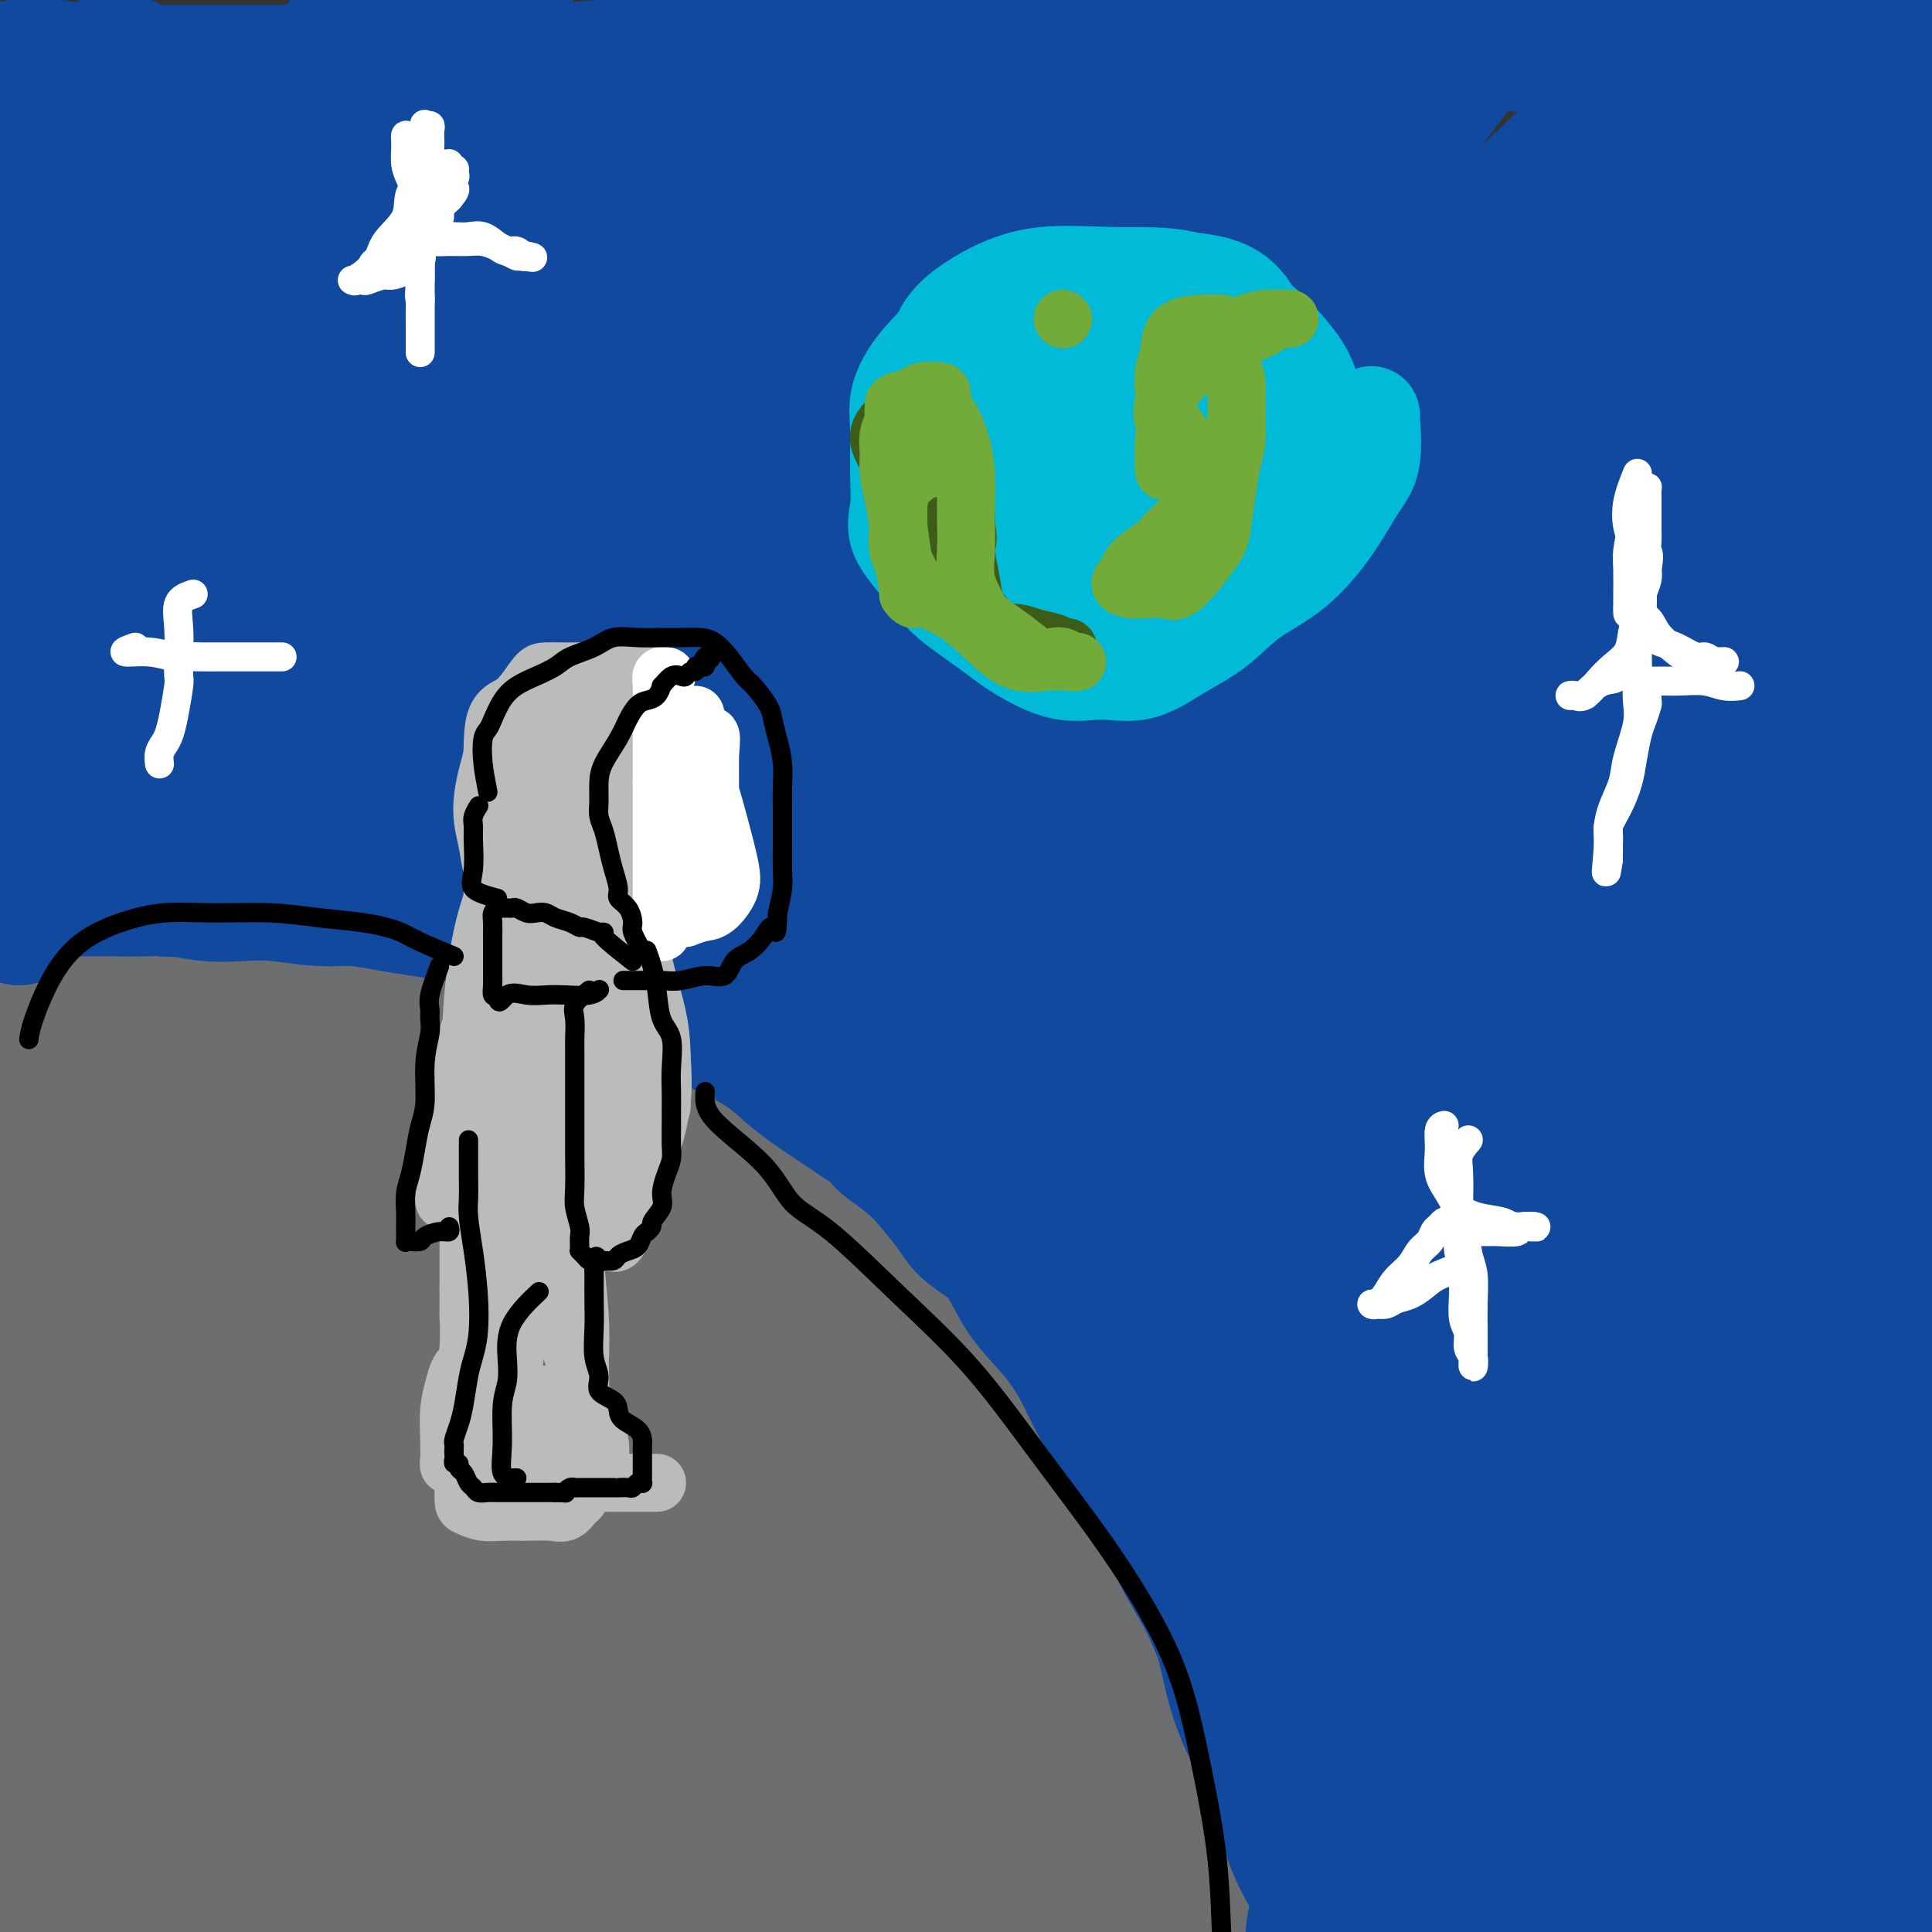 <svg viewBox='0 0 400 400' version='1.1' xmlns='http://www.w3.org/2000/svg' xmlns:xlink='http://www.w3.org/1999/xlink'><rect x="0" y="0" width="400" height="400" fill="#333333" stroke="none"/><g fill='none' stroke='rgb(255,255,255)' stroke-width='4' stroke-linecap='round' stroke-linejoin='round'><path d='M0,235c-0.300,-0.423 -0.601,-0.845 0,-1c0.601,-0.155 2.102,-0.041 3,0c0.898,0.041 1.191,0.011 2,0c0.809,-0.011 2.133,-0.003 3,0c0.867,0.003 1.277,0.001 2,0c0.723,-0.001 1.761,-0.001 3,0c1.239,0.001 2.680,0.002 4,0c1.320,-0.002 2.520,-0.007 4,0c1.480,0.007 3.242,0.025 5,0c1.758,-0.025 3.513,-0.094 5,0c1.487,0.094 2.708,0.353 4,1c1.292,0.647 2.657,1.684 4,2c1.343,0.316 2.665,-0.089 4,0c1.335,0.089 2.682,0.670 4,1c1.318,0.330 2.607,0.407 4,1c1.393,0.593 2.890,1.702 4,2c1.110,0.298 1.832,-0.216 3,0c1.168,0.216 2.781,1.161 4,2c1.219,0.839 2.045,1.573 3,2c0.955,0.427 2.041,0.549 3,1c0.959,0.451 1.793,1.233 3,2c1.207,0.767 2.789,1.520 4,2c1.211,0.480 2.053,0.687 3,1c0.947,0.313 2.000,0.730 3,1c1.000,0.270 1.949,0.392 3,1c1.051,0.608 2.206,1.702 3,2c0.794,0.298 1.227,-0.201 2,0c0.773,0.201 1.887,1.100 3,2'/><path d='M92,257c5.753,2.952 3.135,2.332 3,2c-0.135,-0.332 2.211,-0.378 4,0c1.789,0.378 3.020,1.179 4,2c0.980,0.821 1.709,1.663 2,2c0.291,0.337 0.146,0.168 0,0'/></g>
<g fill='none' stroke='rgb(109,110,112)' stroke-width='28' stroke-linecap='round' stroke-linejoin='round'><path d='M10,363c-0.384,-0.200 -0.768,-0.400 0,-1c0.768,-0.600 2.688,-1.601 4,-2c1.312,-0.399 2.016,-0.197 3,0c0.984,0.197 2.250,0.390 3,1c0.750,0.610 0.985,1.636 1,2c0.015,0.364 -0.192,0.066 0,1c0.192,0.934 0.781,3.100 1,5c0.219,1.900 0.069,3.535 -1,5c-1.069,1.465 -3.057,2.759 -5,4c-1.943,1.241 -3.841,2.427 -6,3c-2.159,0.573 -4.580,0.532 -7,0c-2.420,-0.532 -4.839,-1.554 -7,-3c-2.161,-1.446 -4.065,-3.316 -5,-5c-0.935,-1.684 -0.900,-3.183 -1,-5c-0.100,-1.817 -0.334,-3.953 0,-6c0.334,-2.047 1.236,-4.005 3,-6c1.764,-1.995 4.391,-4.028 7,-5c2.609,-0.972 5.199,-0.883 8,0c2.801,0.883 5.813,2.559 9,5c3.187,2.441 6.548,5.648 9,8c2.452,2.352 3.994,3.850 5,6c1.006,2.150 1.476,4.951 1,7c-0.476,2.049 -1.897,3.344 -4,4c-2.103,0.656 -4.886,0.671 -8,1c-3.114,0.329 -6.558,0.972 -10,0c-3.442,-0.972 -6.881,-3.560 -10,-6c-3.119,-2.440 -5.917,-4.734 -8,-8c-2.083,-3.266 -3.452,-7.505 -4,-12c-0.548,-4.495 -0.274,-9.248 0,-14'/><path d='M-12,342c0.578,-6.484 4.025,-9.694 7,-13c2.975,-3.306 5.480,-6.709 9,-9c3.520,-2.291 8.055,-3.471 12,-4c3.945,-0.529 7.300,-0.406 11,1c3.700,1.406 7.746,4.097 11,8c3.254,3.903 5.715,9.018 7,13c1.285,3.982 1.395,6.831 1,9c-0.395,2.169 -1.294,3.657 -4,5c-2.706,1.343 -7.218,2.539 -11,3c-3.782,0.461 -6.832,0.185 -11,-1c-4.168,-1.185 -9.452,-3.280 -14,-6c-4.548,-2.720 -8.359,-6.067 -11,-10c-2.641,-3.933 -4.110,-8.454 -5,-12c-0.890,-3.546 -1.199,-6.117 -1,-10c0.199,-3.883 0.907,-9.076 2,-13c1.093,-3.924 2.573,-6.578 4,-9c1.427,-2.422 2.803,-4.611 4,-6c1.197,-1.389 2.215,-1.979 3,-3c0.785,-1.021 1.335,-2.473 2,-3c0.665,-0.527 1.444,-0.128 2,-1c0.556,-0.872 0.889,-3.013 1,-5c0.111,-1.987 -0.001,-3.818 0,-6c0.001,-2.182 0.114,-4.714 0,-7c-0.114,-2.286 -0.454,-4.327 -1,-6c-0.546,-1.673 -1.298,-2.977 -2,-4c-0.702,-1.023 -1.355,-1.766 -2,-3c-0.645,-1.234 -1.283,-2.958 -2,-4c-0.717,-1.042 -1.512,-1.403 -2,-2c-0.488,-0.597 -0.670,-1.430 -1,-2c-0.330,-0.570 -0.809,-0.877 -1,-1c-0.191,-0.123 -0.096,-0.061 0,0'/><path d='M-4,241c-1.052,-2.473 1.317,-0.654 3,0c1.683,0.654 2.680,0.145 4,0c1.320,-0.145 2.964,0.076 5,0c2.036,-0.076 4.462,-0.447 7,0c2.538,0.447 5.186,1.713 8,3c2.814,1.287 5.794,2.596 9,4c3.206,1.404 6.638,2.902 10,4c3.362,1.098 6.654,1.794 10,3c3.346,1.206 6.745,2.922 10,4c3.255,1.078 6.367,1.520 9,2c2.633,0.480 4.788,1.000 7,2c2.212,1.000 4.481,2.479 7,4c2.519,1.521 5.289,3.082 8,5c2.711,1.918 5.364,4.191 8,6c2.636,1.809 5.255,3.152 8,5c2.745,1.848 5.614,4.199 8,6c2.386,1.801 4.288,3.051 6,5c1.712,1.949 3.234,4.596 5,7c1.766,2.404 3.775,4.566 6,7c2.225,2.434 4.664,5.140 7,8c2.336,2.860 4.568,5.872 7,8c2.432,2.128 5.063,3.371 7,5c1.937,1.629 3.179,3.646 5,6c1.821,2.354 4.219,5.047 6,7c1.781,1.953 2.943,3.166 4,5c1.057,1.834 2.008,4.290 3,7c0.992,2.710 2.026,5.674 3,8c0.974,2.326 1.890,4.015 3,7c1.110,2.985 2.414,7.265 3,11c0.586,3.735 0.453,6.924 1,10c0.547,3.076 1.773,6.038 3,9'/><path d='M186,399c2.471,9.578 0.648,7.522 0,8c-0.648,0.478 -0.121,3.491 0,5c0.121,1.509 -0.164,1.513 0,1c0.164,-0.513 0.776,-1.544 1,-3c0.224,-1.456 0.058,-3.337 0,-6c-0.058,-2.663 -0.010,-6.109 0,-9c0.010,-2.891 -0.018,-5.225 0,-9c0.018,-3.775 0.083,-8.989 0,-13c-0.083,-4.011 -0.314,-6.820 -1,-11c-0.686,-4.180 -1.827,-9.730 -3,-14c-1.173,-4.270 -2.378,-7.260 -4,-11c-1.622,-3.740 -3.661,-8.231 -6,-11c-2.339,-2.769 -4.976,-3.816 -7,-6c-2.024,-2.184 -3.434,-5.506 -5,-8c-1.566,-2.494 -3.289,-4.159 -5,-6c-1.711,-1.841 -3.409,-3.856 -6,-6c-2.591,-2.144 -6.073,-4.415 -9,-7c-2.927,-2.585 -5.298,-5.484 -8,-8c-2.702,-2.516 -5.736,-4.648 -8,-6c-2.264,-1.352 -3.757,-1.922 -6,-3c-2.243,-1.078 -5.235,-2.662 -8,-4c-2.765,-1.338 -5.304,-2.428 -8,-4c-2.696,-1.572 -5.551,-3.625 -8,-5c-2.449,-1.375 -4.493,-2.073 -7,-3c-2.507,-0.927 -5.476,-2.084 -8,-3c-2.524,-0.916 -4.603,-1.593 -7,-2c-2.397,-0.407 -5.114,-0.545 -8,-1c-2.886,-0.455 -5.943,-1.228 -9,-2'/><path d='M56,252c-6.678,-1.525 -7.375,-1.337 -10,-2c-2.625,-0.663 -7.180,-2.178 -11,-3c-3.820,-0.822 -6.907,-0.950 -10,-1c-3.093,-0.050 -6.193,-0.020 -9,0c-2.807,0.020 -5.320,0.030 -8,0c-2.680,-0.030 -5.527,-0.100 -8,0c-2.473,0.100 -4.571,0.371 -7,1c-2.429,0.629 -5.188,1.617 -7,2c-1.812,0.383 -2.678,0.162 -4,1c-1.322,0.838 -3.099,2.734 -4,4c-0.901,1.266 -0.925,1.901 -1,4c-0.075,2.099 -0.201,5.661 0,10c0.201,4.339 0.730,9.456 3,17c2.270,7.544 6.280,17.514 11,28c4.720,10.486 10.151,21.488 16,34c5.849,12.512 12.116,26.533 18,39c5.884,12.467 11.387,23.381 14,31c2.613,7.619 2.338,11.945 2,14c-0.338,2.055 -0.738,1.839 -2,2c-1.262,0.161 -3.387,0.700 -6,0c-2.613,-0.700 -5.713,-2.639 -10,-7c-4.287,-4.361 -9.760,-11.143 -16,-20c-6.240,-8.857 -13.247,-19.787 -19,-29c-5.753,-9.213 -10.253,-16.708 -13,-21c-2.747,-4.292 -3.741,-5.380 -4,-5c-0.259,0.380 0.217,2.228 0,5c-0.217,2.772 -1.127,6.469 0,11c1.127,4.531 4.292,9.895 8,16c3.708,6.105 7.960,12.951 13,20c5.040,7.049 10.869,14.300 16,19c5.131,4.700 9.566,6.850 14,9'/><path d='M22,431c3.179,1.971 4.127,2.397 5,0c0.873,-2.397 1.671,-7.619 1,-13c-0.671,-5.381 -2.810,-10.920 -6,-18c-3.190,-7.080 -7.430,-15.699 -12,-25c-4.570,-9.301 -9.469,-19.284 -14,-29c-4.531,-9.716 -8.693,-19.166 -11,-26c-2.307,-6.834 -2.760,-11.053 -3,-13c-0.240,-1.947 -0.266,-1.623 1,0c1.266,1.623 3.825,4.546 7,9c3.175,4.454 6.968,10.439 12,18c5.032,7.561 11.305,16.698 18,25c6.695,8.302 13.814,15.769 21,23c7.186,7.231 14.440,14.225 19,18c4.560,3.775 6.428,4.332 7,4c0.572,-0.332 -0.151,-1.553 0,-4c0.151,-2.447 1.178,-6.122 -1,-12c-2.178,-5.878 -7.560,-13.961 -15,-24c-7.440,-10.039 -16.936,-22.034 -27,-37c-10.064,-14.966 -20.694,-32.903 -28,-47c-7.306,-14.097 -11.287,-24.354 -13,-29c-1.713,-4.646 -1.156,-3.681 -1,-3c0.156,0.681 -0.087,1.078 0,3c0.087,1.922 0.504,5.370 3,11c2.496,5.630 7.070,13.441 12,22c4.930,8.559 10.217,17.864 19,31c8.783,13.136 21.063,30.102 34,45c12.937,14.898 26.533,27.730 39,38c12.467,10.270 23.806,17.980 30,22c6.194,4.020 7.245,4.352 8,4c0.755,-0.352 1.216,-1.386 0,-4c-1.216,-2.614 -4.108,-6.807 -7,-11'/><path d='M120,409c-4.544,-6.244 -12.403,-14.356 -21,-24c-8.597,-9.644 -17.932,-20.822 -28,-34c-10.068,-13.178 -20.870,-28.357 -31,-44c-10.130,-15.643 -19.588,-31.751 -26,-42c-6.412,-10.249 -9.779,-14.638 -12,-17c-2.221,-2.362 -3.295,-2.695 -4,-2c-0.705,0.695 -1.039,2.418 -1,5c0.039,2.582 0.452,6.021 3,12c2.548,5.979 7.233,14.496 14,24c6.767,9.504 15.617,19.994 26,32c10.383,12.006 22.301,25.529 35,37c12.699,11.471 26.180,20.890 36,27c9.820,6.110 15.981,8.909 19,10c3.019,1.091 2.897,0.472 3,0c0.103,-0.472 0.430,-0.796 0,-1c-0.430,-0.204 -1.616,-0.286 -5,-3c-3.384,-2.714 -8.964,-8.059 -17,-16c-8.036,-7.941 -18.528,-18.478 -30,-31c-11.472,-12.522 -23.923,-27.029 -34,-41c-10.077,-13.971 -17.780,-27.407 -24,-37c-6.220,-9.593 -10.957,-15.343 -14,-19c-3.043,-3.657 -4.391,-5.222 -5,-6c-0.609,-0.778 -0.477,-0.770 0,1c0.477,1.770 1.300,5.300 5,10c3.700,4.700 10.277,10.568 17,17c6.723,6.432 13.594,13.427 23,22c9.406,8.573 21.349,18.723 33,28c11.651,9.277 23.009,17.683 33,25c9.991,7.317 18.613,13.547 24,17c5.387,3.453 7.539,4.129 9,5c1.461,0.871 2.230,1.935 3,3'/><path d='M151,367c16.044,12.423 5.153,4.481 0,2c-5.153,-2.481 -4.567,0.498 -8,0c-3.433,-0.498 -10.884,-4.473 -19,-9c-8.116,-4.527 -16.896,-9.607 -27,-18c-10.104,-8.393 -21.533,-20.098 -30,-29c-8.467,-8.902 -13.972,-15.000 -17,-20c-3.028,-5.000 -3.581,-8.902 -4,-11c-0.419,-2.098 -0.706,-2.393 0,-3c0.706,-0.607 2.404,-1.527 5,-2c2.596,-0.473 6.088,-0.500 11,0c4.912,0.500 11.242,1.527 18,4c6.758,2.473 13.943,6.391 22,12c8.057,5.609 16.985,12.908 26,21c9.015,8.092 18.116,16.977 25,24c6.884,7.023 11.552,12.184 15,17c3.448,4.816 5.678,9.288 7,14c1.322,4.712 1.736,9.662 2,14c0.264,4.338 0.377,8.062 -1,11c-1.377,2.938 -4.244,5.091 -8,6c-3.756,0.909 -8.401,0.576 -13,-2c-4.599,-2.576 -9.153,-7.393 -15,-14c-5.847,-6.607 -12.986,-15.003 -20,-25c-7.014,-9.997 -13.902,-21.594 -19,-32c-5.098,-10.406 -8.408,-19.621 -10,-26c-1.592,-6.379 -1.468,-9.921 -1,-12c0.468,-2.079 1.279,-2.693 3,-2c1.721,0.693 4.351,2.694 8,7c3.649,4.306 8.318,10.917 13,18c4.682,7.083 9.376,14.638 14,22c4.624,7.362 9.178,14.532 13,21c3.822,6.468 6.911,12.234 10,18'/><path d='M151,373c8.652,15.095 5.284,13.334 4,14c-1.284,0.666 -0.482,3.761 0,5c0.482,1.239 0.643,0.624 -1,0c-1.643,-0.624 -5.090,-1.256 -10,-6c-4.910,-4.744 -11.281,-13.602 -19,-24c-7.719,-10.398 -16.784,-22.338 -24,-34c-7.216,-11.662 -12.583,-23.046 -15,-29c-2.417,-5.954 -1.883,-6.477 -2,-6c-0.117,0.477 -0.884,1.954 1,5c1.884,3.046 6.421,7.660 12,13c5.579,5.340 12.202,11.406 20,18c7.798,6.594 16.773,13.717 25,20c8.227,6.283 15.706,11.725 21,15c5.294,3.275 8.401,4.383 10,5c1.599,0.617 1.688,0.744 1,0c-0.688,-0.744 -2.153,-2.360 -6,-5c-3.847,-2.640 -10.076,-6.305 -17,-11c-6.924,-4.695 -14.541,-10.419 -24,-17c-9.459,-6.581 -20.759,-14.020 -29,-20c-8.241,-5.980 -13.424,-10.501 -18,-13c-4.576,-2.499 -8.545,-2.975 -13,-5c-4.455,-2.025 -9.397,-5.598 -14,-9c-4.603,-3.402 -8.866,-6.634 -12,-9c-3.134,-2.366 -5.139,-3.866 -7,-5c-1.861,-1.134 -3.579,-1.903 -5,-3c-1.421,-1.097 -2.546,-2.521 -4,-4c-1.454,-1.479 -3.238,-3.014 -5,-5c-1.762,-1.986 -3.504,-4.425 -6,-8c-2.496,-3.575 -5.748,-8.288 -9,-13'/><path d='M5,242c-5.243,-6.630 -6.349,-8.206 -8,-9c-1.651,-0.794 -3.846,-0.807 -5,-1c-1.154,-0.193 -1.266,-0.566 -2,-1c-0.734,-0.434 -2.091,-0.929 -3,-2c-0.909,-1.071 -1.370,-2.717 -2,-4c-0.630,-1.283 -1.428,-2.202 -2,-3c-0.572,-0.798 -0.917,-1.474 -1,-2c-0.083,-0.526 0.095,-0.901 0,-1c-0.095,-0.099 -0.462,0.077 0,0c0.462,-0.077 1.755,-0.406 3,-1c1.245,-0.594 2.443,-1.454 4,-2c1.557,-0.546 3.475,-0.777 6,-1c2.525,-0.223 5.659,-0.437 9,-1c3.341,-0.563 6.891,-1.475 11,-2c4.109,-0.525 8.776,-0.662 13,-1c4.224,-0.338 8.003,-0.877 12,-1c3.997,-0.123 8.212,0.168 12,0c3.788,-0.168 7.148,-0.797 11,-1c3.852,-0.203 8.196,0.019 12,0c3.804,-0.019 7.069,-0.281 11,0c3.931,0.281 8.529,1.103 13,2c4.471,0.897 8.816,1.868 13,3c4.184,1.132 8.205,2.424 12,4c3.795,1.576 7.362,3.437 11,6c3.638,2.563 7.347,5.829 11,8c3.653,2.171 7.250,3.248 11,5c3.750,1.752 7.655,4.181 12,7c4.345,2.819 9.131,6.028 13,9c3.869,2.972 6.820,5.706 10,9c3.180,3.294 6.590,7.147 10,11'/><path d='M202,273c6.918,6.761 7.712,9.164 10,13c2.288,3.836 6.071,9.106 9,14c2.929,4.894 5.004,9.413 7,14c1.996,4.587 3.915,9.241 6,14c2.085,4.759 4.338,9.623 6,15c1.662,5.377 2.732,11.268 4,16c1.268,4.732 2.732,8.305 4,12c1.268,3.695 2.340,7.513 3,11c0.660,3.487 0.909,6.641 1,9c0.091,2.359 0.025,3.921 0,6c-0.025,2.079 -0.010,4.676 0,7c0.010,2.324 0.015,4.374 0,6c-0.015,1.626 -0.050,2.827 0,4c0.050,1.173 0.183,2.318 0,3c-0.183,0.682 -0.684,0.900 -1,1c-0.316,0.100 -0.447,0.083 -1,0c-0.553,-0.083 -1.529,-0.233 -2,-1c-0.471,-0.767 -0.436,-2.152 -1,-4c-0.564,-1.848 -1.725,-4.160 -3,-7c-1.275,-2.840 -2.664,-6.208 -4,-10c-1.336,-3.792 -2.619,-8.006 -5,-13c-2.381,-4.994 -5.860,-10.766 -9,-17c-3.140,-6.234 -5.940,-12.930 -9,-19c-3.060,-6.070 -6.379,-11.515 -9,-16c-2.621,-4.485 -4.545,-8.012 -8,-12c-3.455,-3.988 -8.442,-8.439 -13,-13c-4.558,-4.561 -8.686,-9.233 -14,-14c-5.314,-4.767 -11.815,-9.630 -19,-15c-7.185,-5.370 -15.053,-11.249 -23,-16c-7.947,-4.751 -15.974,-8.376 -24,-12'/><path d='M107,249c-11.679,-6.626 -17.377,-9.191 -25,-12c-7.623,-2.809 -17.173,-5.862 -26,-9c-8.827,-3.138 -16.932,-6.361 -24,-8c-7.068,-1.639 -13.099,-1.694 -19,-2c-5.901,-0.306 -11.672,-0.861 -16,0c-4.328,0.861 -7.212,3.140 -9,5c-1.788,1.860 -2.479,3.303 -3,4c-0.521,0.697 -0.873,0.650 0,1c0.873,0.350 2.969,1.097 6,2c3.031,0.903 6.995,1.961 13,3c6.005,1.039 14.049,2.057 22,4c7.951,1.943 15.808,4.810 26,8c10.192,3.190 22.720,6.704 35,10c12.280,3.296 24.314,6.376 35,10c10.686,3.624 20.025,7.794 29,11c8.975,3.206 17.585,5.448 25,9c7.415,3.552 13.633,8.416 19,14c5.367,5.584 9.882,11.890 14,18c4.118,6.110 7.840,12.026 10,17c2.160,4.974 2.760,9.007 3,13c0.240,3.993 0.120,7.948 0,11c-0.120,3.052 -0.240,5.202 -1,6c-0.760,0.798 -2.160,0.245 -4,0c-1.840,-0.245 -4.119,-0.182 -8,-3c-3.881,-2.818 -9.365,-8.518 -15,-15c-5.635,-6.482 -11.420,-13.747 -18,-22c-6.580,-8.253 -13.954,-17.493 -20,-26c-6.046,-8.507 -10.765,-16.280 -15,-23c-4.235,-6.720 -7.986,-12.386 -11,-17c-3.014,-4.614 -5.290,-8.175 -8,-12c-2.710,-3.825 -5.855,-7.912 -9,-12'/><path d='M113,234c-8.393,-11.755 -7.874,-9.143 -9,-10c-1.126,-0.857 -3.895,-5.185 -5,-7c-1.105,-1.815 -0.544,-1.118 0,-1c0.544,0.118 1.073,-0.345 3,0c1.927,0.345 5.253,1.497 9,3c3.747,1.503 7.915,3.359 13,6c5.085,2.641 11.087,6.069 17,10c5.913,3.931 11.736,8.365 18,14c6.264,5.635 12.967,12.471 19,19c6.033,6.529 11.396,12.752 17,19c5.604,6.248 11.449,12.522 16,19c4.551,6.478 7.808,13.161 11,19c3.192,5.839 6.319,10.835 9,16c2.681,5.165 4.915,10.498 7,15c2.085,4.502 4.022,8.174 5,11c0.978,2.826 0.996,4.805 1,6c0.004,1.195 -0.008,1.606 0,2c0.008,0.394 0.036,0.771 -1,0c-1.036,-0.771 -3.136,-2.689 -6,-6c-2.864,-3.311 -6.491,-8.013 -10,-13c-3.509,-4.987 -6.898,-10.257 -10,-16c-3.102,-5.743 -5.916,-11.959 -9,-19c-3.084,-7.041 -6.436,-14.905 -10,-23c-3.564,-8.095 -7.338,-16.419 -10,-21c-2.662,-4.581 -4.210,-5.418 -5,-6c-0.790,-0.582 -0.822,-0.907 -1,2c-0.178,2.907 -0.501,9.047 0,16c0.501,6.953 1.827,14.718 4,23c2.173,8.282 5.192,17.081 8,26c2.808,8.919 5.404,17.960 8,27'/><path d='M202,365c3.669,12.659 4.842,17.806 6,23c1.158,5.194 2.301,10.434 3,14c0.699,3.566 0.952,5.456 1,6c0.048,0.544 -0.110,-0.259 0,0c0.110,0.259 0.489,1.580 0,0c-0.489,-1.580 -1.847,-6.063 -3,-11c-1.153,-4.937 -2.101,-10.330 -3,-16c-0.899,-5.670 -1.747,-11.617 -2,-17c-0.253,-5.383 0.090,-10.200 0,-13c-0.090,-2.800 -0.613,-3.582 0,-2c0.613,1.582 2.361,5.528 4,10c1.639,4.472 3.168,9.471 4,15c0.832,5.529 0.967,11.590 1,18c0.033,6.410 -0.034,13.169 0,18c0.034,4.831 0.170,7.734 0,10c-0.170,2.266 -0.645,3.895 -1,5c-0.355,1.105 -0.588,1.685 -1,1c-0.412,-0.685 -1.003,-2.635 -2,-6c-0.997,-3.365 -2.401,-8.145 -5,-14c-2.599,-5.855 -6.394,-12.784 -8,-18c-1.606,-5.216 -1.022,-8.719 -1,-11c0.022,-2.281 -0.517,-3.339 0,-4c0.517,-0.661 2.089,-0.924 3,0c0.911,0.924 1.162,3.035 2,5c0.838,1.965 2.262,3.785 3,6c0.738,2.215 0.788,4.826 1,7c0.212,2.174 0.584,3.911 1,5c0.416,1.089 0.874,1.529 1,2c0.126,0.471 -0.082,0.973 -1,0c-0.918,-0.973 -2.548,-3.421 -5,-7c-2.452,-3.579 -5.726,-8.290 -9,-13'/><path d='M191,378c-3.939,-6.345 -6.785,-13.209 -9,-20c-2.215,-6.791 -3.798,-13.511 -6,-20c-2.202,-6.489 -5.023,-12.747 -7,-18c-1.977,-5.253 -3.109,-9.501 -4,-13c-0.891,-3.499 -1.541,-6.248 -3,-9c-1.459,-2.752 -3.728,-5.507 -6,-9c-2.272,-3.493 -4.548,-7.725 -7,-12c-2.452,-4.275 -5.082,-8.591 -8,-12c-2.918,-3.409 -6.125,-5.909 -9,-8c-2.875,-2.091 -5.417,-3.774 -8,-5c-2.583,-1.226 -5.206,-1.994 -8,-3c-2.794,-1.006 -5.760,-2.249 -9,-4c-3.240,-1.751 -6.756,-4.010 -10,-6c-3.244,-1.990 -6.217,-3.711 -10,-5c-3.783,-1.289 -8.377,-2.147 -12,-3c-3.623,-0.853 -6.274,-1.703 -9,-2c-2.726,-0.297 -5.528,-0.043 -8,0c-2.472,0.043 -4.616,-0.124 -7,0c-2.384,0.124 -5.010,0.541 -7,0c-1.990,-0.541 -3.344,-2.040 -5,-4c-1.656,-1.960 -3.613,-4.382 -5,-6c-1.387,-1.618 -2.203,-2.434 -3,-3c-0.797,-0.566 -1.574,-0.884 -2,-1c-0.426,-0.116 -0.499,-0.031 0,0c0.499,0.031 1.571,0.009 2,0c0.429,-0.009 0.214,-0.004 0,0'/></g>
<g fill='none' stroke='rgb(17,73,159)' stroke-width='28' stroke-linecap='round' stroke-linejoin='round'><path d='M4,190c0.068,-1.072 0.136,-2.144 1,-3c0.864,-0.856 2.522,-1.497 4,-2c1.478,-0.503 2.774,-0.866 4,-1c1.226,-0.134 2.380,-0.037 3,0c0.620,0.037 0.705,0.014 2,0c1.295,-0.014 3.801,-0.017 6,0c2.199,0.017 4.093,0.056 6,0c1.907,-0.056 3.828,-0.207 6,0c2.172,0.207 4.595,0.773 7,1c2.405,0.227 4.792,0.116 7,0c2.208,-0.116 4.237,-0.239 7,0c2.763,0.239 6.261,0.838 9,1c2.739,0.162 4.719,-0.112 7,0c2.281,0.112 4.863,0.612 7,1c2.137,0.388 3.830,0.666 6,1c2.170,0.334 4.819,0.726 7,1c2.181,0.274 3.895,0.432 6,1c2.105,0.568 4.602,1.548 7,2c2.398,0.452 4.699,0.378 7,1c2.301,0.622 4.603,1.941 7,3c2.397,1.059 4.890,1.857 7,3c2.110,1.143 3.837,2.629 6,4c2.163,1.371 4.761,2.627 7,4c2.239,1.373 4.120,2.863 6,4c1.880,1.137 3.758,1.921 6,3c2.242,1.079 4.848,2.454 7,4c2.152,1.546 3.849,3.262 6,5c2.151,1.738 4.758,3.496 7,5c2.242,1.504 4.121,2.752 6,4'/><path d='M178,232c10.951,6.760 5.828,4.160 5,4c-0.828,-0.160 2.637,2.120 5,4c2.363,1.880 3.622,3.361 5,5c1.378,1.639 2.874,3.438 4,5c1.126,1.562 1.883,2.889 3,4c1.117,1.111 2.595,2.008 4,3c1.405,0.992 2.736,2.080 4,4c1.264,1.920 2.462,4.671 4,7c1.538,2.329 3.415,4.235 5,6c1.585,1.765 2.877,3.387 4,5c1.123,1.613 2.075,3.216 3,5c0.925,1.784 1.822,3.749 3,6c1.178,2.251 2.635,4.789 4,7c1.365,2.211 2.636,4.096 4,6c1.364,1.904 2.820,3.827 4,6c1.180,2.173 2.083,4.598 3,7c0.917,2.402 1.847,4.782 3,7c1.153,2.218 2.529,4.272 4,7c1.471,2.728 3.037,6.128 4,9c0.963,2.872 1.322,5.215 2,8c0.678,2.785 1.675,6.014 3,9c1.325,2.986 2.977,5.731 4,8c1.023,2.269 1.415,4.063 2,6c0.585,1.937 1.362,4.018 2,6c0.638,1.982 1.138,3.864 2,6c0.862,2.136 2.087,4.527 3,6c0.913,1.473 1.512,2.030 2,3c0.488,0.970 0.863,2.353 1,3c0.137,0.647 0.037,0.559 0,1c-0.037,0.441 -0.011,1.412 0,2c0.011,0.588 0.005,0.794 0,1'/><path d='M274,398c5.378,13.995 1.324,4.482 0,1c-1.324,-3.482 0.084,-0.933 1,0c0.916,0.933 1.340,0.250 2,0c0.660,-0.250 1.556,-0.067 3,0c1.444,0.067 3.436,0.018 6,0c2.564,-0.018 5.699,-0.005 10,0c4.301,0.005 9.767,0.001 14,0c4.233,-0.001 7.233,-0.000 11,0c3.767,0.000 8.302,0.000 12,0c3.698,-0.000 6.559,-0.000 9,0c2.441,0.000 4.463,0.000 7,0c2.537,-0.000 5.591,-0.001 8,0c2.409,0.001 4.173,0.004 6,0c1.827,-0.004 3.717,-0.013 6,0c2.283,0.013 4.960,0.049 7,0c2.040,-0.049 3.442,-0.183 5,0c1.558,0.183 3.273,0.684 5,1c1.727,0.316 3.468,0.446 5,1c1.532,0.554 2.855,1.532 4,2c1.145,0.468 2.111,0.426 3,1c0.889,0.574 1.699,1.764 2,2c0.301,0.236 0.091,-0.483 0,-2c-0.091,-1.517 -0.063,-3.831 0,-6c0.063,-2.169 0.161,-4.191 0,-7c-0.161,-2.809 -0.580,-6.404 -1,-10'/><path d='M399,381c-0.381,-5.928 -0.834,-8.247 -1,-11c-0.166,-2.753 -0.045,-5.939 0,-10c0.045,-4.061 0.013,-8.995 0,-13c-0.013,-4.005 -0.008,-7.081 0,-11c0.008,-3.919 0.017,-8.682 0,-13c-0.017,-4.318 -0.061,-8.190 0,-12c0.061,-3.810 0.227,-7.556 0,-11c-0.227,-3.444 -0.846,-6.585 -1,-10c-0.154,-3.415 0.156,-7.105 0,-11c-0.156,-3.895 -0.778,-7.995 -1,-12c-0.222,-4.005 -0.045,-7.916 0,-12c0.045,-4.084 -0.040,-8.340 0,-12c0.040,-3.660 0.207,-6.723 0,-10c-0.207,-3.277 -0.789,-6.770 -1,-10c-0.211,-3.230 -0.052,-6.199 0,-9c0.052,-2.801 -0.002,-5.433 0,-9c0.002,-3.567 0.060,-8.068 0,-12c-0.060,-3.932 -0.238,-7.293 0,-11c0.238,-3.707 0.890,-7.758 1,-11c0.110,-3.242 -0.324,-5.674 0,-9c0.324,-3.326 1.406,-7.548 2,-11c0.594,-3.452 0.699,-6.136 1,-9c0.301,-2.864 0.798,-5.908 1,-9c0.202,-3.092 0.111,-6.231 0,-9c-0.111,-2.769 -0.240,-5.169 0,-8c0.240,-2.831 0.849,-6.093 1,-9c0.151,-2.907 -0.156,-5.458 0,-8c0.156,-2.542 0.774,-5.073 1,-8c0.226,-2.927 0.061,-6.250 0,-9c-0.061,-2.750 -0.017,-4.929 0,-7c0.017,-2.071 0.009,-4.036 0,-6'/><path d='M402,69c1.083,-18.896 0.289,-9.635 0,-8c-0.289,1.635 -0.075,-4.356 0,-8c0.075,-3.644 0.010,-4.943 0,-7c-0.010,-2.057 0.035,-4.873 0,-7c-0.035,-2.127 -0.149,-3.566 0,-5c0.149,-1.434 0.562,-2.863 1,-5c0.438,-2.137 0.902,-4.981 1,-7c0.098,-2.019 -0.170,-3.213 0,-4c0.170,-0.787 0.779,-1.167 1,-2c0.221,-0.833 0.055,-2.118 0,-3c-0.055,-0.882 0.002,-1.361 0,-2c-0.002,-0.639 -0.061,-1.439 0,-2c0.061,-0.561 0.244,-0.882 0,-1c-0.244,-0.118 -0.915,-0.032 -1,0c-0.085,0.032 0.417,0.008 0,0c-0.417,-0.008 -1.753,-0.002 -3,0c-1.247,0.002 -2.406,-0.000 -4,0c-1.594,0.000 -3.621,0.004 -6,0c-2.379,-0.004 -5.108,-0.015 -8,0c-2.892,0.015 -5.948,0.057 -9,0c-3.052,-0.057 -6.101,-0.212 -9,0c-2.899,0.212 -5.650,0.790 -9,1c-3.350,0.210 -7.300,0.052 -11,0c-3.700,-0.052 -7.149,0.001 -11,0c-3.851,-0.001 -8.103,-0.056 -12,0c-3.897,0.056 -7.439,0.221 -11,0c-3.561,-0.221 -7.142,-0.830 -11,-1c-3.858,-0.170 -7.993,0.099 -12,0c-4.007,-0.099 -7.887,-0.565 -12,-1c-4.113,-0.435 -8.461,-0.839 -13,-1c-4.539,-0.161 -9.270,-0.081 -14,0'/><path d='M249,6c-26.467,-0.468 -14.634,-0.137 -13,0c1.634,0.137 -6.930,0.081 -13,0c-6.070,-0.081 -9.647,-0.187 -14,0c-4.353,0.187 -9.484,0.666 -14,1c-4.516,0.334 -8.418,0.523 -13,1c-4.582,0.477 -9.843,1.242 -15,2c-5.157,0.758 -10.209,1.510 -15,2c-4.791,0.490 -9.320,0.720 -14,1c-4.680,0.280 -9.511,0.611 -14,1c-4.489,0.389 -8.636,0.836 -13,1c-4.364,0.164 -8.944,0.044 -13,0c-4.056,-0.044 -7.586,-0.012 -11,0c-3.414,0.012 -6.711,0.003 -10,0c-3.289,-0.003 -6.570,-0.001 -10,0c-3.430,0.001 -7.010,0.000 -10,0c-2.990,-0.000 -5.391,-0.000 -8,0c-2.609,0.000 -5.428,0.001 -8,0c-2.572,-0.001 -4.897,-0.004 -7,0c-2.103,0.004 -3.982,0.015 -6,0c-2.018,-0.015 -4.173,-0.057 -6,0c-1.827,0.057 -3.325,0.211 -5,0c-1.675,-0.211 -3.527,-0.788 -5,-1c-1.473,-0.212 -2.567,-0.059 -4,0c-1.433,0.059 -3.205,0.024 -4,0c-0.795,-0.024 -0.612,-0.036 -1,0c-0.388,0.036 -1.347,0.121 -2,1c-0.653,0.879 -1.001,2.553 -1,5c0.001,2.447 0.351,5.666 0,9c-0.351,3.334 -1.402,6.782 -2,11c-0.598,4.218 -0.742,9.205 -1,14c-0.258,4.795 -0.629,9.397 -1,14'/><path d='M-4,68c-0.849,9.958 -0.971,10.852 -1,15c-0.029,4.148 0.035,11.551 0,18c-0.035,6.449 -0.168,11.945 0,17c0.168,5.055 0.637,9.670 1,14c0.363,4.330 0.621,8.375 1,11c0.379,2.625 0.879,3.832 1,6c0.121,2.168 -0.136,5.298 0,8c0.136,2.702 0.664,4.975 1,7c0.336,2.025 0.481,3.802 1,5c0.519,1.198 1.411,1.817 2,2c0.589,0.183 0.873,-0.070 1,0c0.127,0.070 0.096,0.464 0,0c-0.096,-0.464 -0.256,-1.787 0,-4c0.256,-2.213 0.928,-5.317 1,-9c0.072,-3.683 -0.456,-7.943 0,-14c0.456,-6.057 1.897,-13.909 3,-22c1.103,-8.091 1.869,-16.421 3,-24c1.131,-7.579 2.626,-14.407 4,-21c1.374,-6.593 2.626,-12.951 3,-19c0.374,-6.049 -0.129,-11.789 0,-17c0.129,-5.211 0.890,-9.894 2,-14c1.110,-4.106 2.570,-7.636 3,-10c0.430,-2.364 -0.168,-3.560 0,-4c0.168,-0.440 1.103,-0.122 2,0c0.897,0.122 1.758,0.048 2,0c0.242,-0.048 -0.134,-0.071 0,2c0.134,2.071 0.778,6.236 1,12c0.222,5.764 0.021,13.129 0,21c-0.021,7.871 0.137,16.249 0,25c-0.137,8.751 -0.568,17.876 -1,27'/><path d='M26,100c-0.510,15.410 -1.286,17.434 -2,22c-0.714,4.566 -1.366,11.674 -2,18c-0.634,6.326 -1.249,11.869 -2,17c-0.751,5.131 -1.638,9.849 -2,13c-0.362,3.151 -0.200,4.733 0,5c0.200,0.267 0.436,-0.783 1,-3c0.564,-2.217 1.455,-5.602 2,-11c0.545,-5.398 0.744,-12.810 1,-21c0.256,-8.190 0.569,-17.160 1,-27c0.431,-9.840 0.980,-20.551 3,-31c2.020,-10.449 5.512,-20.638 8,-29c2.488,-8.362 3.974,-14.899 6,-20c2.026,-5.101 4.593,-8.766 6,-11c1.407,-2.234 1.654,-3.036 2,-3c0.346,0.036 0.791,0.912 1,3c0.209,2.088 0.182,5.390 0,11c-0.182,5.610 -0.520,13.528 -1,22c-0.480,8.472 -1.102,17.496 -2,28c-0.898,10.504 -2.073,22.487 -3,34c-0.927,11.513 -1.606,22.557 -3,31c-1.394,8.443 -3.501,14.287 -5,18c-1.499,3.713 -2.389,5.297 -3,6c-0.611,0.703 -0.942,0.526 -1,0c-0.058,-0.526 0.158,-1.399 0,-5c-0.158,-3.601 -0.692,-9.929 0,-19c0.692,-9.071 2.608,-20.884 5,-33c2.392,-12.116 5.260,-24.536 9,-38c3.740,-13.464 8.353,-27.971 13,-40c4.647,-12.029 9.328,-21.580 13,-28c3.672,-6.420 6.336,-9.710 9,-13'/><path d='M80,-4c4.061,-6.763 3.213,-3.169 3,-1c-0.213,2.169 0.208,2.915 0,7c-0.208,4.085 -1.046,11.509 -3,20c-1.954,8.491 -5.025,18.051 -8,28c-2.975,9.949 -5.854,20.289 -9,31c-3.146,10.711 -6.557,21.794 -10,32c-3.443,10.206 -6.916,19.534 -10,28c-3.084,8.466 -5.779,16.069 -8,21c-2.221,4.931 -3.969,7.189 -4,6c-0.031,-1.189 1.655,-5.826 4,-12c2.345,-6.174 5.349,-13.886 9,-23c3.651,-9.114 7.948,-19.630 13,-33c5.052,-13.370 10.858,-29.593 17,-43c6.142,-13.407 12.621,-23.997 18,-32c5.379,-8.003 9.658,-13.418 12,-16c2.342,-2.582 2.748,-2.333 3,0c0.252,2.333 0.351,6.748 -2,14c-2.351,7.252 -7.151,17.342 -12,29c-4.849,11.658 -9.746,24.884 -15,37c-5.254,12.116 -10.863,23.123 -16,33c-5.137,9.877 -9.800,18.626 -14,27c-4.200,8.374 -7.935,16.373 -10,22c-2.065,5.627 -2.459,8.881 -3,11c-0.541,2.119 -1.230,3.102 0,1c1.230,-2.102 4.378,-7.289 8,-15c3.622,-7.711 7.716,-17.948 13,-30c5.284,-12.052 11.756,-25.921 19,-40c7.244,-14.079 15.258,-28.367 23,-41c7.742,-12.633 15.212,-23.609 21,-31c5.788,-7.391 9.894,-11.195 14,-15'/><path d='M133,11c6.247,-7.803 4.364,-4.309 4,-2c-0.364,2.309 0.789,3.434 -1,8c-1.789,4.566 -6.522,12.574 -12,22c-5.478,9.426 -11.700,20.270 -18,31c-6.300,10.730 -12.676,21.346 -19,33c-6.324,11.654 -12.596,24.348 -18,34c-5.404,9.652 -9.942,16.263 -12,21c-2.058,4.737 -1.638,7.599 -2,9c-0.362,1.401 -1.506,1.342 0,-1c1.506,-2.342 5.662,-6.966 10,-13c4.338,-6.034 8.859,-13.476 14,-22c5.141,-8.524 10.903,-18.129 18,-30c7.097,-11.871 15.528,-26.008 24,-39c8.472,-12.992 16.983,-24.840 25,-35c8.017,-10.160 15.539,-18.632 20,-23c4.461,-4.368 5.862,-4.632 7,-4c1.138,0.632 2.012,2.161 0,7c-2.012,4.839 -6.911,12.987 -13,22c-6.089,9.013 -13.369,18.891 -21,30c-7.631,11.109 -15.613,23.449 -24,37c-8.387,13.551 -17.180,28.314 -24,40c-6.820,11.686 -11.666,20.294 -15,27c-3.334,6.706 -5.154,11.511 -6,15c-0.846,3.489 -0.716,5.661 0,6c0.716,0.339 2.018,-1.155 5,-4c2.982,-2.845 7.645,-7.040 13,-14c5.355,-6.960 11.402,-16.685 18,-27c6.598,-10.315 13.748,-21.218 22,-34c8.252,-12.782 17.606,-27.441 27,-40c9.394,-12.559 18.827,-23.017 26,-31c7.173,-7.983 12.087,-13.492 17,-19'/><path d='M198,15c8.137,-8.769 6.979,-5.691 7,-5c0.021,0.691 1.221,-1.004 0,1c-1.221,2.004 -4.864,7.707 -10,15c-5.136,7.293 -11.764,16.175 -19,26c-7.236,9.825 -15.081,20.592 -23,32c-7.919,11.408 -15.911,23.456 -23,35c-7.089,11.544 -13.275,22.583 -18,32c-4.725,9.417 -7.988,17.211 -10,22c-2.012,4.789 -2.774,6.572 -3,8c-0.226,1.428 0.084,2.500 2,1c1.916,-1.500 5.437,-5.570 10,-11c4.563,-5.430 10.169,-12.218 16,-21c5.831,-8.782 11.887,-19.559 20,-32c8.113,-12.441 18.282,-26.547 28,-40c9.718,-13.453 18.985,-26.252 28,-37c9.015,-10.748 17.777,-19.443 25,-27c7.223,-7.557 12.907,-13.974 16,-17c3.093,-3.026 3.597,-2.659 4,-2c0.403,0.659 0.707,1.612 -2,6c-2.707,4.388 -8.425,12.211 -15,21c-6.575,8.789 -14.006,18.545 -22,30c-7.994,11.455 -16.552,24.607 -25,38c-8.448,13.393 -16.786,27.025 -24,40c-7.214,12.975 -13.305,25.294 -18,36c-4.695,10.706 -7.993,19.798 -10,26c-2.007,6.202 -2.724,9.513 -3,11c-0.276,1.487 -0.113,1.150 2,-1c2.113,-2.150 6.175,-6.112 11,-13c4.825,-6.888 10.415,-16.701 16,-27c5.585,-10.299 11.167,-21.086 19,-34c7.833,-12.914 17.916,-27.957 28,-43'/><path d='M205,85c15.139,-23.183 21.486,-29.140 29,-37c7.514,-7.860 16.194,-17.623 23,-24c6.806,-6.377 11.740,-9.369 14,-11c2.260,-1.631 1.848,-1.900 1,0c-0.848,1.900 -2.133,5.970 -6,12c-3.867,6.030 -10.315,14.022 -18,23c-7.685,8.978 -16.605,18.943 -25,31c-8.395,12.057 -16.263,26.205 -24,39c-7.737,12.795 -15.342,24.238 -21,35c-5.658,10.762 -9.368,20.844 -12,28c-2.632,7.156 -4.185,11.385 -5,14c-0.815,2.615 -0.892,3.615 0,4c0.892,0.385 2.753,0.153 6,-2c3.247,-2.153 7.879,-6.228 13,-13c5.121,-6.772 10.729,-16.241 17,-27c6.271,-10.759 13.204,-22.809 21,-36c7.796,-13.191 16.456,-27.524 26,-42c9.544,-14.476 19.973,-29.095 29,-40c9.027,-10.905 16.653,-18.097 23,-24c6.347,-5.903 11.414,-10.516 14,-13c2.586,-2.484 2.691,-2.840 2,-2c-0.691,0.840 -2.179,2.875 -6,8c-3.821,5.125 -9.976,13.339 -17,22c-7.024,8.661 -14.917,17.770 -23,28c-8.083,10.230 -16.354,21.583 -25,35c-8.646,13.417 -17.666,28.899 -25,43c-7.334,14.101 -12.982,26.823 -18,39c-5.018,12.177 -9.407,23.810 -12,33c-2.593,9.190 -3.390,15.936 -4,20c-0.610,4.064 -1.031,5.447 0,5c1.031,-0.447 3.516,-2.723 6,-5'/><path d='M188,228c3.269,-3.792 8.441,-10.772 14,-20c5.559,-9.228 11.505,-20.705 18,-33c6.495,-12.295 13.540,-25.408 22,-39c8.460,-13.592 18.335,-27.661 28,-41c9.665,-13.339 19.119,-25.947 28,-36c8.881,-10.053 17.189,-17.550 24,-24c6.811,-6.450 12.124,-11.853 15,-15c2.876,-3.147 3.314,-4.039 3,-3c-0.314,1.039 -1.382,4.008 -5,9c-3.618,4.992 -9.786,12.008 -17,21c-7.214,8.992 -15.472,19.959 -24,32c-8.528,12.041 -17.324,25.156 -26,40c-8.676,14.844 -17.231,31.418 -25,47c-7.769,15.582 -14.754,30.172 -20,42c-5.246,11.828 -8.755,20.892 -11,28c-2.245,7.108 -3.227,12.258 -4,15c-0.773,2.742 -1.338,3.077 0,1c1.338,-2.077 4.580,-6.565 9,-13c4.420,-6.435 10.018,-14.815 16,-26c5.982,-11.185 12.350,-25.173 20,-40c7.650,-14.827 16.584,-30.491 26,-46c9.416,-15.509 19.314,-30.861 29,-44c9.686,-13.139 19.162,-24.064 27,-33c7.838,-8.936 14.040,-15.884 18,-20c3.960,-4.116 5.680,-5.401 7,-6c1.320,-0.599 2.242,-0.511 0,3c-2.242,3.511 -7.648,10.446 -14,19c-6.352,8.554 -13.651,18.726 -22,31c-8.349,12.274 -17.748,26.651 -27,42c-9.252,15.349 -18.358,31.671 -26,47c-7.642,15.329 -13.821,29.664 -20,44'/><path d='M251,210c-9.897,20.994 -11.640,27.979 -14,36c-2.360,8.021 -5.336,17.079 -7,23c-1.664,5.921 -2.016,8.705 -2,10c0.016,1.295 0.399,1.101 3,-2c2.601,-3.101 7.418,-9.111 12,-18c4.582,-8.889 8.928,-20.659 15,-34c6.072,-13.341 13.868,-28.252 22,-45c8.132,-16.748 16.598,-35.332 27,-53c10.402,-17.668 22.740,-34.418 34,-50c11.260,-15.582 21.443,-29.995 30,-40c8.557,-10.005 15.488,-15.601 19,-19c3.512,-3.399 3.605,-4.601 3,-2c-0.605,2.601 -1.908,9.006 -6,16c-4.092,6.994 -10.975,14.578 -19,25c-8.025,10.422 -17.194,23.683 -27,37c-9.806,13.317 -20.249,26.690 -30,42c-9.751,15.310 -18.811,32.557 -27,50c-8.189,17.443 -15.509,35.082 -21,51c-5.491,15.918 -9.154,30.114 -12,42c-2.846,11.886 -4.875,21.463 -6,28c-1.125,6.537 -1.347,10.034 -1,11c0.347,0.966 1.263,-0.598 4,-6c2.737,-5.402 7.295,-14.640 12,-26c4.705,-11.360 9.557,-24.840 15,-40c5.443,-15.160 11.479,-31.998 19,-49c7.521,-17.002 16.528,-34.166 27,-52c10.472,-17.834 22.408,-36.337 33,-52c10.592,-15.663 19.839,-28.487 28,-38c8.161,-9.513 15.236,-15.715 19,-19c3.764,-3.285 4.218,-3.653 3,-1c-1.218,2.653 -4.109,8.326 -7,14'/><path d='M397,49c-4.386,6.558 -11.852,15.955 -20,28c-8.148,12.045 -16.978,26.740 -26,41c-9.022,14.260 -18.234,28.085 -27,44c-8.766,15.915 -17.084,33.921 -24,52c-6.916,18.079 -12.428,36.230 -17,53c-4.572,16.770 -8.202,32.159 -11,45c-2.798,12.841 -4.763,23.136 -6,29c-1.237,5.864 -1.747,7.299 -2,8c-0.253,0.701 -0.251,0.669 1,-3c1.251,-3.669 3.750,-10.975 7,-21c3.250,-10.025 7.249,-22.768 12,-36c4.751,-13.232 10.253,-26.954 17,-43c6.747,-16.046 14.739,-34.417 24,-52c9.261,-17.583 19.791,-34.379 29,-49c9.209,-14.621 17.098,-27.068 24,-36c6.902,-8.932 12.816,-14.349 16,-17c3.184,-2.651 3.636,-2.536 3,-1c-0.636,1.536 -2.362,4.492 -6,11c-3.638,6.508 -9.188,16.569 -16,28c-6.812,11.431 -14.886,24.231 -23,39c-8.114,14.769 -16.269,31.506 -24,50c-7.731,18.494 -15.039,38.744 -22,58c-6.961,19.256 -13.576,37.518 -18,54c-4.424,16.482 -6.658,31.183 -9,42c-2.342,10.817 -4.791,17.749 -6,22c-1.209,4.251 -1.177,5.819 -1,5c0.177,-0.819 0.498,-4.026 3,-10c2.502,-5.974 7.186,-14.715 12,-26c4.814,-11.285 9.758,-25.115 15,-39c5.242,-13.885 10.784,-27.824 18,-44c7.216,-16.176 16.108,-34.588 25,-53'/><path d='M345,228c16.035,-35.721 19.622,-39.025 26,-48c6.378,-8.975 15.547,-23.621 22,-32c6.453,-8.379 10.192,-10.490 12,-12c1.808,-1.510 1.687,-2.418 1,0c-0.687,2.418 -1.939,8.162 -6,16c-4.061,7.838 -10.932,17.769 -18,30c-7.068,12.231 -14.332,26.760 -22,42c-7.668,15.240 -15.738,31.190 -23,48c-7.262,16.810 -13.715,34.480 -19,51c-5.285,16.520 -9.401,31.888 -13,45c-3.599,13.112 -6.681,23.966 -8,32c-1.319,8.034 -0.877,13.246 -1,16c-0.123,2.754 -0.813,3.049 0,1c0.813,-2.049 3.128,-6.441 6,-14c2.872,-7.559 6.300,-18.286 10,-31c3.700,-12.714 7.673,-27.415 13,-42c5.327,-14.585 12.008,-29.053 20,-45c7.992,-15.947 17.295,-33.374 26,-48c8.705,-14.626 16.812,-26.451 24,-36c7.188,-9.549 13.456,-16.823 17,-21c3.544,-4.177 4.362,-5.258 5,-5c0.638,0.258 1.096,1.855 -1,7c-2.096,5.145 -6.746,13.837 -12,24c-5.254,10.163 -11.112,21.795 -18,35c-6.888,13.205 -14.805,27.981 -22,44c-7.195,16.019 -13.668,33.281 -19,49c-5.332,15.719 -9.523,29.894 -13,42c-3.477,12.106 -6.241,22.142 -8,29c-1.759,6.858 -2.512,10.539 -3,13c-0.488,2.461 -0.711,3.703 0,1c0.711,-2.703 2.355,-9.352 4,-16'/><path d='M325,403c2.073,-7.430 5.254,-18.503 9,-30c3.746,-11.497 8.056,-23.416 13,-35c4.944,-11.584 10.520,-22.832 16,-33c5.480,-10.168 10.864,-19.257 15,-26c4.136,-6.743 7.026,-11.141 9,-14c1.974,-2.859 3.033,-4.181 3,-2c-0.033,2.181 -1.157,7.863 -4,17c-2.843,9.137 -7.405,21.729 -12,34c-4.595,12.271 -9.223,24.223 -14,36c-4.777,11.777 -9.704,23.381 -13,32c-3.296,8.619 -4.960,14.253 -4,14c0.960,-0.253 4.544,-6.395 8,-14c3.456,-7.605 6.782,-16.675 10,-26c3.218,-9.325 6.327,-18.905 10,-26c3.673,-7.095 7.911,-11.706 10,-14c2.089,-2.294 2.028,-2.270 2,0c-0.028,2.270 -0.023,6.788 -2,13c-1.977,6.212 -5.938,14.119 -10,23c-4.062,8.881 -8.227,18.735 -11,27c-2.773,8.265 -4.156,14.940 -5,19c-0.844,4.060 -1.151,5.504 -1,5c0.151,-0.504 0.760,-2.958 3,-7c2.240,-4.042 6.109,-9.674 10,-16c3.891,-6.326 7.802,-13.348 11,-20c3.198,-6.652 5.683,-12.936 7,-16c1.317,-3.064 1.466,-2.909 2,-3c0.534,-0.091 1.452,-0.426 1,3c-0.452,3.426 -2.276,10.615 -5,18c-2.724,7.385 -6.350,14.967 -9,22c-2.650,7.033 -4.325,13.516 -6,20'/><path d='M368,404c-3.088,11.710 -1.308,9.486 -1,9c0.308,-0.486 -0.857,0.765 0,-1c0.857,-1.765 3.737,-6.545 7,-12c3.263,-5.455 6.910,-11.586 10,-18c3.090,-6.414 5.622,-13.111 8,-19c2.378,-5.889 4.600,-10.969 6,-14c1.400,-3.031 1.976,-4.014 2,-2c0.024,2.014 -0.505,7.023 -2,13c-1.495,5.977 -3.956,12.922 -7,20c-3.044,7.078 -6.672,14.289 -9,20c-2.328,5.711 -3.356,9.923 -4,13c-0.644,3.077 -0.904,5.021 -1,6c-0.096,0.979 -0.027,0.994 0,1c0.027,0.006 0.014,0.003 0,0'/></g>
<g fill='none' stroke='rgb(255,255,255)' stroke-width='6' stroke-linecap='round' stroke-linejoin='round'><path d='M339,98c-0.821,2.041 -1.642,4.082 -2,6c-0.358,1.918 -0.254,3.713 0,5c0.254,1.287 0.659,2.066 1,3c0.341,0.934 0.617,2.023 1,4c0.383,1.977 0.872,4.842 1,7c0.128,2.158 -0.104,3.610 0,5c0.104,1.390 0.543,2.719 0,4c-0.543,1.281 -2.067,2.515 -3,4c-0.933,1.485 -1.276,3.221 -2,4c-0.724,0.779 -1.831,0.601 -3,1c-1.169,0.399 -2.402,1.374 -3,2c-0.598,0.626 -0.562,0.902 -1,1c-0.438,0.098 -1.352,0.017 -2,0c-0.648,-0.017 -1.030,0.028 -1,0c0.030,-0.028 0.474,-0.131 1,0c0.526,0.131 1.135,0.496 2,0c0.865,-0.496 1.986,-1.854 3,-3c1.014,-1.146 1.921,-2.081 3,-3c1.079,-0.919 2.331,-1.821 3,-3c0.669,-1.179 0.754,-2.634 1,-4c0.246,-1.366 0.654,-2.645 1,-4c0.346,-1.355 0.632,-2.788 1,-4c0.368,-1.212 0.820,-2.203 1,-3c0.180,-0.797 0.090,-1.398 0,-2'/><path d='M341,118c0.619,-3.451 0.166,-3.578 0,-4c-0.166,-0.422 -0.044,-1.139 0,-2c0.044,-0.861 0.012,-1.866 0,-3c-0.012,-1.134 -0.003,-2.399 0,-3c0.003,-0.601 0.002,-0.540 0,-1c-0.002,-0.460 -0.003,-1.442 0,-2c0.003,-0.558 0.012,-0.691 0,-1c-0.012,-0.309 -0.044,-0.794 0,-1c0.044,-0.206 0.166,-0.134 0,0c-0.166,0.134 -0.619,0.330 -1,1c-0.381,0.670 -0.691,1.815 -1,3c-0.309,1.185 -0.619,2.410 -1,4c-0.381,1.590 -0.835,3.544 -1,5c-0.165,1.456 -0.043,2.414 0,4c0.043,1.586 0.007,3.799 0,5c-0.007,1.201 0.013,1.388 0,2c-0.013,0.612 -0.061,1.648 0,2c0.061,0.352 0.232,0.022 1,0c0.768,-0.022 2.133,0.266 3,1c0.867,0.734 1.237,1.913 2,3c0.763,1.087 1.920,2.081 3,3c1.080,0.919 2.083,1.762 3,2c0.917,0.238 1.747,-0.128 2,0c0.253,0.128 -0.071,0.751 0,1c0.071,0.249 0.535,0.125 1,0'/><path d='M352,137c2.423,1.547 0.980,0.414 1,0c0.020,-0.414 1.502,-0.110 2,0c0.498,0.110 0.012,0.025 0,0c-0.012,-0.025 0.452,0.009 1,0c0.548,-0.009 1.182,-0.062 1,0c-0.182,0.062 -1.179,0.238 -2,0c-0.821,-0.238 -1.467,-0.891 -2,-1c-0.533,-0.109 -0.955,0.324 -2,0c-1.045,-0.324 -2.714,-1.407 -4,-2c-1.286,-0.593 -2.191,-0.698 -3,-1c-0.809,-0.302 -1.523,-0.801 -2,-1c-0.477,-0.199 -0.716,-0.099 -1,0c-0.284,0.099 -0.612,0.196 -1,0c-0.388,-0.196 -0.834,-0.684 -1,0c-0.166,0.684 -0.051,2.542 0,4c0.051,1.458 0.040,2.517 0,4c-0.040,1.483 -0.108,3.390 0,5c0.108,1.610 0.393,2.924 0,5c-0.393,2.076 -1.464,4.915 -2,7c-0.536,2.085 -0.536,3.417 -1,5c-0.464,1.583 -1.392,3.419 -2,5c-0.608,1.581 -0.895,2.908 -1,4c-0.105,1.092 -0.028,1.948 0,3c0.028,1.052 0.008,2.301 0,3c-0.008,0.699 -0.004,0.850 0,1'/><path d='M333,178c-0.903,6.013 -0.162,0.045 0,-3c0.162,-3.045 -0.255,-3.169 0,-4c0.255,-0.831 1.181,-2.371 2,-4c0.819,-1.629 1.530,-3.347 2,-5c0.470,-1.653 0.700,-3.240 1,-5c0.300,-1.760 0.669,-3.694 1,-5c0.331,-1.306 0.625,-1.985 1,-3c0.375,-1.015 0.832,-2.367 1,-3c0.168,-0.633 0.048,-0.548 0,-1c-0.048,-0.452 -0.022,-1.442 0,-2c0.022,-0.558 0.041,-0.685 0,-1c-0.041,-0.315 -0.143,-0.817 0,-1c0.143,-0.183 0.530,-0.045 1,0c0.470,0.045 1.023,-0.002 2,0c0.977,0.002 2.377,0.053 4,0c1.623,-0.053 3.468,-0.210 5,0c1.532,0.210 2.751,0.788 4,1c1.249,0.212 2.529,0.057 3,0c0.471,-0.057 0.135,-0.016 0,0c-0.135,0.016 -0.067,0.008 0,0'/><path d='M85,29c-0.429,-0.547 -0.858,-1.095 -1,-1c-0.142,0.095 0.004,0.832 0,2c-0.004,1.168 -0.159,2.768 0,4c0.159,1.232 0.631,2.098 1,3c0.369,0.902 0.634,1.841 1,3c0.366,1.159 0.832,2.537 1,4c0.168,1.463 0.036,3.011 0,4c-0.036,0.989 0.022,1.418 0,2c-0.022,0.582 -0.126,1.318 0,2c0.126,0.682 0.482,1.311 0,2c-0.482,0.689 -1.801,1.439 -3,2c-1.199,0.561 -2.277,0.935 -3,1c-0.723,0.065 -1.092,-0.179 -2,0c-0.908,0.179 -2.357,0.780 -3,1c-0.643,0.220 -0.481,0.059 -1,0c-0.519,-0.059 -1.720,-0.017 -2,0c-0.280,0.017 0.360,0.008 1,0'/><path d='M74,58c-1.740,0.666 0.410,-0.669 1,-1c0.590,-0.331 -0.381,0.344 0,0c0.381,-0.344 2.114,-1.705 3,-3c0.886,-1.295 0.926,-2.522 2,-4c1.074,-1.478 3.181,-3.207 4,-5c0.819,-1.793 0.349,-3.649 1,-5c0.651,-1.351 2.423,-2.197 3,-3c0.577,-0.803 -0.042,-1.562 0,-2c0.042,-0.438 0.743,-0.555 1,-1c0.257,-0.445 0.070,-1.219 0,-2c-0.070,-0.781 -0.022,-1.567 0,-2c0.022,-0.433 0.020,-0.511 0,-1c-0.020,-0.489 -0.057,-1.389 0,-2c0.057,-0.611 0.208,-0.933 0,-1c-0.208,-0.067 -0.774,0.121 -1,0c-0.226,-0.121 -0.113,-0.553 0,0c0.113,0.553 0.226,2.090 0,3c-0.226,0.910 -0.793,1.194 -1,2c-0.207,0.806 -0.056,2.134 0,3c0.056,0.866 0.015,1.272 0,2c-0.015,0.728 -0.004,1.780 0,3c0.004,1.220 0.001,2.607 0,4c-0.001,1.393 -0.000,2.792 0,4c0.000,1.208 0.000,2.225 0,3c-0.000,0.775 -0.000,1.307 0,2c0.000,0.693 0.000,1.547 0,2c-0.000,0.453 -0.000,0.507 0,1c0.000,0.493 0.000,1.427 0,2c-0.000,0.573 -0.000,0.787 0,1'/><path d='M87,58c-0.309,5.329 -0.083,3.152 0,3c0.083,-0.152 0.022,1.721 0,3c-0.022,1.279 -0.006,1.965 0,3c0.006,1.035 0.002,2.419 0,3c-0.002,0.581 -0.000,0.358 0,1c0.000,0.642 0.000,2.149 0,2c-0.000,-0.149 -0.000,-1.954 0,-3c0.000,-1.046 0.000,-1.334 0,-2c-0.000,-0.666 -0.000,-1.711 0,-3c0.000,-1.289 0.000,-2.821 0,-4c-0.000,-1.179 -0.001,-2.003 0,-3c0.001,-0.997 0.004,-2.166 0,-3c-0.004,-0.834 -0.014,-1.334 0,-2c0.014,-0.666 0.052,-1.499 0,-2c-0.052,-0.501 -0.195,-0.670 0,-1c0.195,-0.330 0.727,-0.820 1,-1c0.273,-0.180 0.288,-0.050 1,0c0.712,0.050 2.120,0.020 3,0c0.880,-0.020 1.233,-0.029 2,0c0.767,0.029 1.950,0.098 3,0c1.050,-0.098 1.969,-0.362 3,0c1.031,0.362 2.174,1.351 3,2c0.826,0.649 1.335,0.957 2,1c0.665,0.043 1.487,-0.181 2,0c0.513,0.181 0.718,0.766 1,1c0.282,0.234 0.641,0.117 1,0'/><path d='M109,53c2.902,0.606 0.155,0.120 -1,0c-1.155,-0.120 -0.720,0.126 -1,0c-0.280,-0.126 -1.275,-0.622 -2,-1c-0.725,-0.378 -1.180,-0.637 -2,-1c-0.820,-0.363 -2.004,-0.831 -3,-1c-0.996,-0.169 -1.802,-0.038 -3,0c-1.198,0.038 -2.786,-0.016 -4,0c-1.214,0.016 -2.054,0.101 -3,0c-0.946,-0.101 -1.998,-0.387 -3,0c-1.002,0.387 -1.956,1.449 -3,2c-1.044,0.551 -2.179,0.592 -3,1c-0.821,0.408 -1.327,1.183 -2,2c-0.673,0.817 -1.512,1.676 -2,2c-0.488,0.324 -0.626,0.112 -1,0c-0.374,-0.112 -0.984,-0.123 -1,0c-0.016,0.123 0.561,0.382 1,0c0.439,-0.382 0.739,-1.405 1,-2c0.261,-0.595 0.481,-0.763 1,-1c0.519,-0.237 1.336,-0.542 2,-1c0.664,-0.458 1.175,-1.067 2,-2c0.825,-0.933 1.963,-2.188 3,-3c1.037,-0.812 1.971,-1.180 3,-2c1.029,-0.820 2.151,-2.091 3,-3c0.849,-0.909 1.424,-1.454 2,-2'/><path d='M93,41c2.415,-2.818 0.452,-1.864 0,-2c-0.452,-0.136 0.607,-1.361 1,-2c0.393,-0.639 0.120,-0.693 0,-1c-0.120,-0.307 -0.088,-0.866 0,-1c0.088,-0.134 0.230,0.159 0,0c-0.230,-0.159 -0.832,-0.769 -1,-1c-0.168,-0.231 0.099,-0.082 0,0c-0.099,0.082 -0.562,0.098 -1,0c-0.438,-0.098 -0.849,-0.310 -1,0c-0.151,0.310 -0.040,1.141 0,2c0.040,0.859 0.011,1.746 0,3c-0.011,1.254 -0.003,2.876 0,4c0.003,1.124 0.001,1.750 0,2c-0.001,0.250 -0.000,0.125 0,0'/><path d='M40,123c-1.267,0.430 -2.535,0.860 -3,2c-0.465,1.140 -0.128,2.990 0,5c0.128,2.010 0.045,4.180 0,6c-0.045,1.820 -0.053,3.289 0,4c0.053,0.711 0.168,0.665 0,2c-0.168,1.335 -0.619,4.050 -1,6c-0.381,1.950 -0.690,3.135 -1,4c-0.310,0.865 -0.619,1.408 -1,2c-0.381,0.592 -0.834,1.231 -1,2c-0.166,0.769 -0.045,1.669 0,2c0.045,0.331 0.013,0.095 0,0c-0.013,-0.095 -0.006,-0.047 0,0'/><path d='M28,134c-1.280,0.453 -2.559,0.906 -2,1c0.559,0.094 2.957,-0.171 5,0c2.043,0.171 3.733,0.778 5,1c1.267,0.222 2.112,0.060 3,0c0.888,-0.060 1.818,-0.016 3,0c1.182,0.016 2.615,0.004 4,0c1.385,-0.004 2.722,-0.001 4,0c1.278,0.001 2.498,0.000 4,0c1.502,-0.000 3.286,-0.000 4,0c0.714,0.000 0.357,0.000 0,0'/><path d='M304,236c-0.845,0.988 -1.690,1.975 -2,3c-0.310,1.025 -0.084,2.087 0,4c0.084,1.913 0.026,4.676 0,6c-0.026,1.324 -0.020,1.208 0,2c0.020,0.792 0.053,2.491 0,4c-0.053,1.509 -0.191,2.828 0,4c0.191,1.172 0.711,2.198 0,3c-0.711,0.802 -2.651,1.382 -4,2c-1.349,0.618 -2.105,1.276 -3,2c-0.895,0.724 -1.929,1.514 -3,2c-1.071,0.486 -2.180,0.667 -3,1c-0.820,0.333 -1.352,0.816 -2,1c-0.648,0.184 -1.412,0.068 -2,0c-0.588,-0.068 -0.999,-0.090 -1,0c-0.001,0.090 0.408,0.291 1,0c0.592,-0.291 1.367,-1.075 2,-2c0.633,-0.925 1.125,-1.992 2,-3c0.875,-1.008 2.132,-1.958 3,-3c0.868,-1.042 1.346,-2.178 2,-3c0.654,-0.822 1.485,-1.331 2,-2c0.515,-0.669 0.715,-1.500 1,-2c0.285,-0.500 0.654,-0.670 1,-1c0.346,-0.330 0.670,-0.820 1,-1c0.330,-0.180 0.666,-0.048 1,0c0.334,0.048 0.667,0.014 1,0c0.333,-0.014 0.667,-0.007 1,0'/><path d='M302,253c2.581,-2.471 0.534,-0.150 0,1c-0.534,1.150 0.445,1.129 1,2c0.555,0.871 0.684,2.636 1,4c0.316,1.364 0.817,2.328 1,4c0.183,1.672 0.049,4.051 0,6c-0.049,1.949 -0.012,3.469 0,5c0.012,1.531 -0.001,3.074 0,4c0.001,0.926 0.015,1.234 0,2c-0.015,0.766 -0.060,1.991 0,2c0.060,0.009 0.226,-1.199 0,-2c-0.226,-0.801 -0.845,-1.194 -1,-2c-0.155,-0.806 0.155,-2.026 0,-3c-0.155,-0.974 -0.773,-1.703 -1,-3c-0.227,-1.297 -0.061,-3.163 0,-5c0.061,-1.837 0.018,-3.645 0,-5c-0.018,-1.355 -0.009,-2.258 0,-3c0.009,-0.742 0.020,-1.323 0,-2c-0.020,-0.677 -0.071,-1.448 0,-2c0.071,-0.552 0.265,-0.884 1,-1c0.735,-0.116 2.013,-0.017 3,0c0.987,0.017 1.684,-0.048 3,0c1.316,0.048 3.250,0.209 4,0c0.750,-0.209 0.317,-0.787 1,-1c0.683,-0.213 2.481,-0.061 3,0c0.519,0.061 -0.240,0.030 -1,0'/><path d='M317,254c1.603,-0.259 -1.390,0.094 -3,0c-1.610,-0.094 -1.836,-0.635 -3,-1c-1.164,-0.365 -3.264,-0.554 -5,-1c-1.736,-0.446 -3.107,-1.149 -4,-2c-0.893,-0.851 -1.307,-1.850 -2,-3c-0.693,-1.150 -1.664,-2.452 -2,-4c-0.336,-1.548 -0.039,-3.343 0,-5c0.039,-1.657 -0.182,-3.177 0,-4c0.182,-0.823 0.766,-0.949 1,-1c0.234,-0.051 0.117,-0.025 0,0'/></g>
<g fill='none' stroke='rgb(0,186,216)' stroke-width='20' stroke-linecap='round' stroke-linejoin='round'><path d='M222,95c-2.958,-2.519 -5.916,-5.038 -7,-7c-1.084,-1.962 -0.293,-3.369 0,-4c0.293,-0.631 0.089,-0.488 0,-1c-0.089,-0.512 -0.063,-1.680 0,-3c0.063,-1.320 0.164,-2.792 1,-4c0.836,-1.208 2.407,-2.152 4,-3c1.593,-0.848 3.210,-1.600 5,-2c1.790,-0.400 3.755,-0.447 6,0c2.245,0.447 4.770,1.388 7,3c2.230,1.612 4.164,3.893 6,6c1.836,2.107 3.573,4.039 5,7c1.427,2.961 2.545,6.950 3,10c0.455,3.050 0.247,5.161 0,7c-0.247,1.839 -0.535,3.407 -2,5c-1.465,1.593 -4.108,3.213 -6,4c-1.892,0.787 -3.032,0.743 -5,1c-1.968,0.257 -4.765,0.815 -7,0c-2.235,-0.815 -3.910,-3.003 -6,-5c-2.090,-1.997 -4.596,-3.803 -7,-6c-2.404,-2.197 -4.706,-4.785 -6,-8c-1.294,-3.215 -1.582,-7.057 -2,-10c-0.418,-2.943 -0.968,-4.987 0,-8c0.968,-3.013 3.454,-6.994 6,-10c2.546,-3.006 5.154,-5.036 8,-6c2.846,-0.964 5.932,-0.861 9,-1c3.068,-0.139 6.118,-0.521 9,1c2.882,1.521 5.597,4.944 8,8c2.403,3.056 4.493,5.746 6,8c1.507,2.254 2.431,4.073 3,7c0.569,2.927 0.785,6.964 1,11'/><path d='M261,95c-0.452,3.376 -2.083,6.315 -4,9c-1.917,2.685 -4.120,5.115 -7,7c-2.880,1.885 -6.438,3.224 -10,4c-3.562,0.776 -7.128,0.988 -11,1c-3.872,0.012 -8.049,-0.178 -12,-2c-3.951,-1.822 -7.675,-5.277 -11,-9c-3.325,-3.723 -6.252,-7.713 -8,-12c-1.748,-4.287 -2.316,-8.872 -3,-13c-0.684,-4.128 -1.484,-7.801 0,-11c1.484,-3.199 5.250,-5.924 9,-8c3.750,-2.076 7.482,-3.503 12,-4c4.518,-0.497 9.820,-0.065 15,0c5.180,0.065 10.237,-0.235 15,1c4.763,1.235 9.231,4.007 13,7c3.769,2.993 6.837,6.207 9,9c2.163,2.793 3.420,5.167 4,9c0.580,3.833 0.482,9.127 0,13c-0.482,3.873 -1.349,6.324 -3,9c-1.651,2.676 -4.087,5.577 -7,8c-2.913,2.423 -6.302,4.369 -10,5c-3.698,0.631 -7.706,-0.052 -12,0c-4.294,0.052 -8.874,0.840 -13,-1c-4.126,-1.840 -7.797,-6.307 -11,-10c-3.203,-3.693 -5.939,-6.611 -8,-10c-2.061,-3.389 -3.449,-7.249 -4,-11c-0.551,-3.751 -0.266,-7.393 2,-11c2.266,-3.607 6.513,-7.179 11,-10c4.487,-2.821 9.213,-4.890 14,-6c4.787,-1.110 9.635,-1.260 14,-1c4.365,0.260 8.247,0.932 11,3c2.753,2.068 4.376,5.534 6,9'/><path d='M262,70c1.089,3.027 0.813,6.096 1,9c0.187,2.904 0.837,5.643 0,9c-0.837,3.357 -3.162,7.333 -6,10c-2.838,2.667 -6.190,4.025 -9,5c-2.810,0.975 -5.079,1.568 -8,2c-2.921,0.432 -6.496,0.702 -9,0c-2.504,-0.702 -3.939,-2.378 -5,-4c-1.061,-1.622 -1.748,-3.192 -2,-5c-0.252,-1.808 -0.067,-3.856 1,-6c1.067,-2.144 3.018,-4.386 6,-6c2.982,-1.614 6.996,-2.602 10,-3c3.004,-0.398 4.998,-0.208 7,0c2.002,0.208 4.013,0.433 5,3c0.987,2.567 0.949,7.476 0,11c-0.949,3.524 -2.808,5.663 -5,8c-2.192,2.337 -4.717,4.873 -7,6c-2.283,1.127 -4.325,0.845 -6,1c-1.675,0.155 -2.982,0.747 -4,0c-1.018,-0.747 -1.745,-2.832 -2,-5c-0.255,-2.168 -0.037,-4.419 0,-6c0.037,-1.581 -0.107,-2.493 1,-3c1.107,-0.507 3.466,-0.609 5,-1c1.534,-0.391 2.243,-1.072 3,0c0.757,1.072 1.563,3.897 2,6c0.437,2.103 0.507,3.484 0,5c-0.507,1.516 -1.591,3.166 -3,4c-1.409,0.834 -3.143,0.850 -5,1c-1.857,0.150 -3.838,0.432 -6,0c-2.162,-0.432 -4.505,-1.578 -7,-3c-2.495,-1.422 -5.141,-3.121 -7,-5c-1.859,-1.879 -2.929,-3.940 -4,-6'/><path d='M208,97c-2.131,-2.797 -1.959,-4.290 0,-6c1.959,-1.710 5.704,-3.638 9,-5c3.296,-1.362 6.144,-2.160 9,-2c2.856,0.160 5.720,1.277 8,3c2.280,1.723 3.976,4.053 5,6c1.024,1.947 1.375,3.513 2,5c0.625,1.487 1.522,2.895 2,4c0.478,1.105 0.536,1.905 0,3c-0.536,1.095 -1.667,2.483 -3,4c-1.333,1.517 -2.868,3.162 -5,4c-2.132,0.838 -4.862,0.870 -7,1c-2.138,0.130 -3.683,0.357 -6,0c-2.317,-0.357 -5.406,-1.300 -8,-3c-2.594,-1.700 -4.695,-4.158 -7,-6c-2.305,-1.842 -4.815,-3.067 -6,-5c-1.185,-1.933 -1.045,-4.573 -1,-7c0.045,-2.427 -0.006,-4.640 0,-7c0.006,-2.360 0.069,-4.867 1,-7c0.931,-2.133 2.729,-3.892 4,-5c1.271,-1.108 2.015,-1.566 3,-2c0.985,-0.434 2.210,-0.843 3,-1c0.790,-0.157 1.143,-0.062 2,0c0.857,0.062 2.218,0.092 3,0c0.782,-0.092 0.986,-0.304 1,0c0.014,0.304 -0.163,1.125 0,2c0.163,0.875 0.665,1.804 0,3c-0.665,1.196 -2.496,2.657 -4,4c-1.504,1.343 -2.682,2.566 -4,4c-1.318,1.434 -2.778,3.078 -4,5c-1.222,1.922 -2.206,4.120 -3,6c-0.794,1.880 -1.397,3.440 -2,5'/><path d='M200,100c-3.189,4.701 -2.660,4.454 -3,6c-0.340,1.546 -1.549,4.884 -2,7c-0.451,2.116 -0.146,3.008 0,4c0.146,0.992 0.131,2.083 1,3c0.869,0.917 2.622,1.661 4,2c1.378,0.339 2.382,0.273 4,1c1.618,0.727 3.851,2.247 6,3c2.149,0.753 4.215,0.737 7,1c2.785,0.263 6.289,0.803 9,1c2.711,0.197 4.630,0.050 7,0c2.370,-0.050 5.193,-0.002 7,0c1.807,0.002 2.600,-0.042 4,-1c1.400,-0.958 3.408,-2.829 5,-4c1.592,-1.171 2.769,-1.641 4,-3c1.231,-1.359 2.515,-3.608 4,-6c1.485,-2.392 3.169,-4.927 4,-7c0.831,-2.073 0.808,-3.684 1,-6c0.192,-2.316 0.600,-5.336 1,-8c0.400,-2.664 0.793,-4.972 1,-7c0.207,-2.028 0.228,-3.776 0,-5c-0.228,-1.224 -0.706,-1.923 -2,-3c-1.294,-1.077 -3.404,-2.531 -5,-4c-1.596,-1.469 -2.677,-2.954 -4,-5c-1.323,-2.046 -2.886,-4.654 -5,-6c-2.114,-1.346 -4.779,-1.428 -7,-2c-2.221,-0.572 -3.999,-1.632 -6,-2c-2.001,-0.368 -4.224,-0.043 -6,0c-1.776,0.043 -3.105,-0.195 -5,0c-1.895,0.195 -4.356,0.822 -7,2c-2.644,1.178 -5.470,2.908 -8,4c-2.530,1.092 -4.765,1.546 -7,2'/><path d='M202,67c-4.786,1.722 -5.752,2.028 -7,3c-1.248,0.972 -2.780,2.610 -4,4c-1.220,1.390 -2.130,2.530 -3,4c-0.870,1.470 -1.701,3.268 -2,5c-0.299,1.732 -0.064,3.396 0,6c0.064,2.604 -0.041,6.148 0,9c0.041,2.852 0.228,5.014 0,7c-0.228,1.986 -0.873,3.797 0,6c0.873,2.203 3.263,4.798 5,7c1.737,2.202 2.821,4.011 5,6c2.179,1.989 5.451,4.158 8,6c2.549,1.842 4.373,3.358 7,5c2.627,1.642 6.056,3.411 9,4c2.944,0.589 5.403,-0.000 8,0c2.597,0.000 5.332,0.591 8,0c2.668,-0.591 5.269,-2.364 8,-4c2.731,-1.636 5.591,-3.137 8,-5c2.409,-1.863 4.366,-4.090 7,-6c2.634,-1.910 5.946,-3.504 9,-6c3.054,-2.496 5.852,-5.895 8,-9c2.148,-3.105 3.647,-5.918 5,-8c1.353,-2.082 2.558,-3.434 3,-6c0.442,-2.566 0.119,-6.345 0,-8c-0.119,-1.655 -0.034,-1.187 0,-1c0.034,0.187 0.017,0.094 0,0'/></g>
<g fill='none' stroke='rgb(61,92,24)' stroke-width='12' stroke-linecap='round' stroke-linejoin='round'><path d='M186,98c-1.868,-2.530 -3.735,-5.059 -4,-7c-0.265,-1.941 1.074,-3.293 2,-4c0.926,-0.707 1.441,-0.769 2,-1c0.559,-0.231 1.162,-0.633 2,-1c0.838,-0.367 1.912,-0.701 3,-1c1.088,-0.299 2.190,-0.565 3,0c0.810,0.565 1.326,1.959 2,4c0.674,2.041 1.504,4.729 2,7c0.496,2.271 0.657,4.124 1,6c0.343,1.876 0.869,3.775 1,6c0.131,2.225 -0.132,4.776 0,7c0.132,2.224 0.660,4.122 1,6c0.340,1.878 0.491,3.736 1,5c0.509,1.264 1.375,1.935 2,3c0.625,1.065 1.007,2.524 2,3c0.993,0.476 2.595,-0.031 4,0c1.405,0.031 2.613,0.599 4,1c1.387,0.401 2.954,0.633 4,1c1.046,0.367 1.572,0.869 2,1c0.428,0.131 0.758,-0.108 1,0c0.242,0.108 0.396,0.565 0,1c-0.396,0.435 -1.343,0.850 -2,1c-0.657,0.150 -1.023,0.036 -2,0c-0.977,-0.036 -2.563,0.005 -4,0c-1.437,-0.005 -2.725,-0.057 -4,-1c-1.275,-0.943 -2.538,-2.779 -4,-4c-1.462,-1.221 -3.124,-1.829 -5,-3c-1.876,-1.171 -3.964,-2.906 -5,-4c-1.036,-1.094 -1.018,-1.547 -1,-2'/><path d='M194,122c-2.713,-2.740 -1.994,-3.091 -2,-4c-0.006,-0.909 -0.735,-2.376 -1,-4c-0.265,-1.624 -0.065,-3.406 0,-5c0.065,-1.594 -0.006,-3.002 0,-4c0.006,-0.998 0.089,-1.586 0,-2c-0.089,-0.414 -0.350,-0.653 0,-1c0.350,-0.347 1.312,-0.803 2,-1c0.688,-0.197 1.101,-0.134 2,0c0.899,0.134 2.283,0.340 3,1c0.717,0.660 0.765,1.774 1,3c0.235,1.226 0.655,2.564 1,4c0.345,1.436 0.613,2.969 0,4c-0.613,1.031 -2.109,1.560 -3,2c-0.891,0.440 -1.177,0.790 -2,1c-0.823,0.210 -2.182,0.280 -3,0c-0.818,-0.280 -1.094,-0.909 -2,-2c-0.906,-1.091 -2.441,-2.642 -3,-4c-0.559,-1.358 -0.143,-2.521 0,-4c0.143,-1.479 0.014,-3.272 0,-5c-0.014,-1.728 0.088,-3.391 0,-5c-0.088,-1.609 -0.367,-3.165 0,-4c0.367,-0.835 1.378,-0.948 2,-1c0.622,-0.052 0.853,-0.044 1,0c0.147,0.044 0.208,0.125 1,1c0.792,0.875 2.315,2.544 3,4c0.685,1.456 0.530,2.700 1,5c0.470,2.300 1.563,5.657 2,7c0.437,1.343 0.219,0.671 0,0'/></g>
<g fill='none' stroke='rgb(115,171,58)' stroke-width='12' stroke-linecap='round' stroke-linejoin='round'><path d='M198,125c-2.764,-0.455 -5.528,-0.909 -7,-1c-1.472,-0.091 -1.651,0.182 -2,0c-0.349,-0.182 -0.867,-0.820 -1,-1c-0.133,-0.180 0.118,0.098 0,-1c-0.118,-1.098 -0.606,-3.570 -1,-6c-0.394,-2.430 -0.695,-4.817 -1,-7c-0.305,-2.183 -0.612,-4.162 -1,-6c-0.388,-1.838 -0.855,-3.533 -1,-5c-0.145,-1.467 0.031,-2.704 0,-4c-0.031,-1.296 -0.269,-2.652 0,-4c0.269,-1.348 1.045,-2.688 2,-4c0.955,-1.312 2.088,-2.594 3,-3c0.912,-0.406 1.603,0.066 2,0c0.397,-0.066 0.499,-0.671 1,-1c0.501,-0.329 1.402,-0.383 2,0c0.598,0.383 0.895,1.203 1,2c0.105,0.797 0.018,1.573 0,3c-0.018,1.427 0.033,3.506 0,5c-0.033,1.494 -0.149,2.403 0,3c0.149,0.597 0.563,0.883 0,1c-0.563,0.117 -2.102,0.065 -3,0c-0.898,-0.065 -1.155,-0.141 -2,0c-0.845,0.141 -2.279,0.500 -3,0c-0.721,-0.500 -0.728,-1.860 -1,-3c-0.272,-1.140 -0.809,-2.059 -1,-3c-0.191,-0.941 -0.036,-1.902 0,-3c0.036,-1.098 -0.048,-2.333 0,-3c0.048,-0.667 0.229,-0.766 1,-1c0.771,-0.234 2.131,-0.601 3,-1c0.869,-0.399 1.248,-0.828 2,-1c0.752,-0.172 1.876,-0.086 3,0'/><path d='M194,81c1.526,-0.193 0.840,0.826 1,2c0.160,1.174 1.167,2.503 2,4c0.833,1.497 1.492,3.161 2,5c0.508,1.839 0.867,3.852 1,6c0.133,2.148 0.042,4.431 0,6c-0.042,1.569 -0.035,2.426 0,4c0.035,1.574 0.098,3.867 0,6c-0.098,2.133 -0.357,4.108 0,6c0.357,1.892 1.330,3.702 2,5c0.670,1.298 1.037,2.085 2,3c0.963,0.915 2.523,1.957 4,3c1.477,1.043 2.871,2.087 4,3c1.129,0.913 1.992,1.695 3,2c1.008,0.305 2.160,0.135 3,0c0.840,-0.135 1.367,-0.233 2,0c0.633,0.233 1.371,0.797 2,1c0.629,0.203 1.150,0.045 1,0c-0.150,-0.045 -0.971,0.025 -2,0c-1.029,-0.025 -2.268,-0.143 -4,0c-1.732,0.143 -3.958,0.548 -6,0c-2.042,-0.548 -3.900,-2.049 -6,-4c-2.100,-1.951 -4.443,-4.353 -7,-6c-2.557,-1.647 -5.326,-2.540 -7,-4c-1.674,-1.460 -2.251,-3.486 -3,-5c-0.749,-1.514 -1.670,-2.516 -2,-4c-0.330,-1.484 -0.068,-3.449 0,-5c0.068,-1.551 -0.059,-2.687 0,-4c0.059,-1.313 0.302,-2.804 1,-4c0.698,-1.196 1.849,-2.098 3,-3'/><path d='M190,98c0.774,-2.643 0.708,-1.250 2,-1c1.292,0.250 3.940,-0.643 5,-1c1.060,-0.357 0.530,-0.179 0,0'/><path d='M253,67c-3.607,-0.052 -7.214,-0.105 -9,1c-1.786,1.105 -1.750,3.367 -2,5c-0.250,1.633 -0.787,2.635 -1,4c-0.213,1.365 -0.102,3.091 0,4c0.102,0.909 0.195,1.001 0,2c-0.195,0.999 -0.679,2.905 0,4c0.679,1.095 2.522,1.380 3,2c0.478,0.620 -0.408,1.575 0,2c0.408,0.425 2.109,0.318 3,1c0.891,0.682 0.973,2.152 1,3c0.027,0.848 -0.000,1.073 0,2c0.000,0.927 0.029,2.555 0,4c-0.029,1.445 -0.115,2.708 -1,4c-0.885,1.292 -2.568,2.612 -4,4c-1.432,1.388 -2.613,2.845 -4,4c-1.387,1.155 -2.980,2.008 -4,3c-1.020,0.992 -1.465,2.121 -2,3c-0.535,0.879 -1.158,1.507 -1,2c0.158,0.493 1.099,0.852 2,1c0.901,0.148 1.764,0.084 3,0c1.236,-0.084 2.847,-0.187 4,0c1.153,0.187 1.849,0.666 3,0c1.151,-0.666 2.757,-2.476 4,-4c1.243,-1.524 2.121,-2.762 3,-4'/><path d='M251,114c1.487,-2.028 1.705,-3.098 2,-5c0.295,-1.902 0.668,-4.638 1,-7c0.332,-2.362 0.622,-4.352 1,-6c0.378,-1.648 0.844,-2.955 1,-5c0.156,-2.045 0.003,-4.827 0,-7c-0.003,-2.173 0.144,-3.738 0,-5c-0.144,-1.262 -0.578,-2.221 -1,-3c-0.422,-0.779 -0.833,-1.378 -1,-2c-0.167,-0.622 -0.089,-1.267 0,-2c0.089,-0.733 0.188,-1.555 0,-2c-0.188,-0.445 -0.664,-0.511 0,-1c0.664,-0.489 2.469,-1.399 4,-2c1.531,-0.601 2.787,-0.894 4,-1c1.213,-0.106 2.383,-0.027 3,0c0.617,0.027 0.680,0.000 1,0c0.320,-0.000 0.898,0.025 1,0c0.102,-0.025 -0.270,-0.101 -1,0c-0.730,0.101 -1.817,0.380 -3,1c-1.183,0.620 -2.463,1.583 -4,2c-1.537,0.417 -3.330,0.290 -5,1c-1.670,0.710 -3.218,2.258 -5,4c-1.782,1.742 -3.798,3.680 -5,5c-1.202,1.320 -1.590,2.024 -2,4c-0.410,1.976 -0.841,5.224 -1,8c-0.159,2.776 -0.045,5.079 0,6c0.045,0.921 0.023,0.461 0,0'/><path d='M220,66c0.000,0.000 0.100,0.100 0.1,0.1'/></g>
<g fill='none' stroke='rgb(186,187,187)' stroke-width='12' stroke-linecap='round' stroke-linejoin='round'><path d='M112,162c-1.692,-2.562 -3.383,-5.124 -4,-7c-0.617,-1.876 -0.159,-3.065 0,-4c0.159,-0.935 0.019,-1.617 0,-2c-0.019,-0.383 0.082,-0.466 0,-1c-0.082,-0.534 -0.346,-1.518 0,-2c0.346,-0.482 1.303,-0.462 2,-1c0.697,-0.538 1.136,-1.634 2,-2c0.864,-0.366 2.154,-0.001 3,0c0.846,0.001 1.250,-0.363 2,0c0.750,0.363 1.848,1.454 3,3c1.152,1.546 2.358,3.546 3,6c0.642,2.454 0.721,5.363 1,8c0.279,2.637 0.758,5.004 1,7c0.242,1.996 0.246,3.623 0,5c-0.246,1.377 -0.741,2.506 -1,4c-0.259,1.494 -0.281,3.355 -1,4c-0.719,0.645 -2.133,0.075 -3,0c-0.867,-0.075 -1.185,0.344 -2,0c-0.815,-0.344 -2.128,-1.449 -3,-3c-0.872,-1.551 -1.304,-3.546 -2,-5c-0.696,-1.454 -1.657,-2.368 -2,-4c-0.343,-1.632 -0.069,-3.982 0,-6c0.069,-2.018 -0.066,-3.705 0,-6c0.066,-2.295 0.334,-5.200 1,-7c0.666,-1.800 1.731,-2.497 3,-3c1.269,-0.503 2.743,-0.812 4,-1c1.257,-0.188 2.296,-0.257 3,0c0.704,0.257 1.074,0.838 2,2c0.926,1.162 2.407,2.903 3,5c0.593,2.097 0.296,4.548 0,7'/><path d='M127,159c0.904,3.477 0.663,5.168 0,7c-0.663,1.832 -1.749,3.804 -3,6c-1.251,2.196 -2.669,4.617 -4,6c-1.331,1.383 -2.577,1.730 -4,2c-1.423,0.270 -3.023,0.464 -4,0c-0.977,-0.464 -1.329,-1.586 -2,-3c-0.671,-1.414 -1.660,-3.120 -2,-5c-0.340,-1.880 -0.030,-3.933 0,-6c0.030,-2.067 -0.221,-4.149 0,-7c0.221,-2.851 0.915,-6.473 2,-9c1.085,-2.527 2.560,-3.961 4,-5c1.440,-1.039 2.845,-1.684 4,-2c1.155,-0.316 2.060,-0.303 3,0c0.940,0.303 1.915,0.895 3,2c1.085,1.105 2.279,2.721 3,4c0.721,1.279 0.969,2.221 1,4c0.031,1.779 -0.155,4.395 0,7c0.155,2.605 0.652,5.199 0,7c-0.652,1.801 -2.455,2.808 -4,4c-1.545,1.192 -2.834,2.569 -4,3c-1.166,0.431 -2.209,-0.083 -3,0c-0.791,0.083 -1.331,0.763 -2,0c-0.669,-0.763 -1.468,-2.970 -2,-5c-0.532,-2.030 -0.799,-3.882 -1,-6c-0.201,-2.118 -0.337,-4.502 0,-7c0.337,-2.498 1.147,-5.110 2,-7c0.853,-1.890 1.748,-3.059 3,-4c1.252,-0.941 2.861,-1.654 4,-2c1.139,-0.346 1.807,-0.324 3,0c1.193,0.324 2.912,0.950 4,2c1.088,1.050 1.544,2.525 2,4'/><path d='M130,149c1.374,1.657 0.310,2.801 0,5c-0.310,2.199 0.136,5.453 0,8c-0.136,2.547 -0.853,4.387 -2,6c-1.147,1.613 -2.724,2.999 -4,4c-1.276,1.001 -2.250,1.616 -3,2c-0.750,0.384 -1.275,0.537 -2,0c-0.725,-0.537 -1.650,-1.763 -2,-3c-0.350,-1.237 -0.126,-2.486 0,-4c0.126,-1.514 0.153,-3.294 0,-5c-0.153,-1.706 -0.486,-3.340 0,-5c0.486,-1.660 1.790,-3.347 3,-4c1.210,-0.653 2.325,-0.271 3,0c0.675,0.271 0.909,0.433 1,2c0.091,1.567 0.038,4.539 0,7c-0.038,2.461 -0.063,4.411 0,6c0.063,1.589 0.213,2.818 0,4c-0.213,1.182 -0.788,2.318 -1,3c-0.212,0.682 -0.061,0.909 0,1c0.061,0.091 0.030,0.045 0,0'/><path d='M116,177c-1.682,3.023 -3.364,6.046 -4,7c-0.636,0.954 -0.225,-0.159 0,0c0.225,0.159 0.265,1.592 0,2c-0.265,0.408 -0.833,-0.207 -1,0c-0.167,0.207 0.069,1.236 0,2c-0.069,0.764 -0.442,1.264 -1,2c-0.558,0.736 -1.301,1.707 -2,3c-0.699,1.293 -1.356,2.907 -2,5c-0.644,2.093 -1.276,4.663 -2,7c-0.724,2.337 -1.539,4.439 -2,6c-0.461,1.561 -0.568,2.580 -1,4c-0.432,1.420 -1.189,3.242 -2,5c-0.811,1.758 -1.675,3.452 -2,4c-0.325,0.548 -0.111,-0.049 0,0c0.111,0.049 0.118,0.743 0,0c-0.118,-0.743 -0.363,-2.924 0,-5c0.363,-2.076 1.332,-4.048 2,-6c0.668,-1.952 1.033,-3.886 2,-7c0.967,-3.114 2.535,-7.409 4,-11c1.465,-3.591 2.826,-6.478 4,-9c1.174,-2.522 2.162,-4.679 3,-6c0.838,-1.321 1.525,-1.806 2,-2c0.475,-0.194 0.737,-0.097 1,0'/><path d='M115,178c1.554,-2.414 0.438,0.052 0,2c-0.438,1.948 -0.198,3.379 0,5c0.198,1.621 0.354,3.432 0,5c-0.354,1.568 -1.218,2.892 -2,4c-0.782,1.108 -1.482,2.001 -2,3c-0.518,0.999 -0.854,2.105 -1,2c-0.146,-0.105 -0.100,-1.422 0,-3c0.100,-1.578 0.255,-3.417 1,-5c0.745,-1.583 2.078,-2.909 3,-4c0.922,-1.091 1.431,-1.945 2,-3c0.569,-1.055 1.199,-2.309 2,-3c0.801,-0.691 1.773,-0.818 2,-1c0.227,-0.182 -0.290,-0.420 0,0c0.290,0.420 1.388,1.499 2,3c0.612,1.501 0.737,3.423 1,5c0.263,1.577 0.663,2.809 1,5c0.337,2.191 0.612,5.341 1,8c0.388,2.659 0.889,4.826 1,7c0.111,2.174 -0.166,4.355 0,6c0.166,1.645 0.777,2.753 1,5c0.223,2.247 0.060,5.633 0,8c-0.060,2.367 -0.015,3.715 0,5c0.015,1.285 0.000,2.508 0,2c-0.000,-0.508 0.014,-2.747 0,-5c-0.014,-2.253 -0.055,-4.522 0,-7c0.055,-2.478 0.207,-5.167 0,-8c-0.207,-2.833 -0.773,-5.809 -1,-8c-0.227,-2.191 -0.113,-3.595 0,-5'/><path d='M126,201c-0.158,-5.461 -0.053,-3.615 0,-2c0.053,1.615 0.053,2.997 0,5c-0.053,2.003 -0.158,4.625 0,7c0.158,2.375 0.578,4.503 1,7c0.422,2.497 0.845,5.363 1,8c0.155,2.637 0.041,5.044 0,7c-0.041,1.956 -0.008,3.461 0,4c0.008,0.539 -0.009,0.111 0,0c0.009,-0.111 0.045,0.094 0,0c-0.045,-0.094 -0.170,-0.486 -1,-2c-0.830,-1.514 -2.365,-4.149 -3,-7c-0.635,-2.851 -0.369,-5.918 -1,-9c-0.631,-3.082 -2.159,-6.178 -3,-10c-0.841,-3.822 -0.995,-8.369 -1,-12c-0.005,-3.631 0.140,-6.344 0,-7c-0.140,-0.656 -0.564,0.746 -1,2c-0.436,1.254 -0.885,2.360 -1,5c-0.115,2.640 0.105,6.815 0,11c-0.105,4.185 -0.535,8.379 -1,13c-0.465,4.621 -0.966,9.667 -1,14c-0.034,4.333 0.397,7.952 0,11c-0.397,3.048 -1.623,5.524 -2,7c-0.377,1.476 0.095,1.951 0,2c-0.095,0.049 -0.758,-0.327 -1,0c-0.242,0.327 -0.065,1.356 0,0c0.065,-1.356 0.017,-5.096 0,-9c-0.017,-3.904 -0.005,-7.973 0,-12c0.005,-4.027 0.002,-8.014 0,-12'/><path d='M112,222c-0.138,-7.084 0.015,-9.295 0,-13c-0.015,-3.705 -0.200,-8.905 0,-12c0.200,-3.095 0.786,-4.085 1,-5c0.214,-0.915 0.057,-1.754 0,-2c-0.057,-0.246 -0.014,0.102 0,1c0.014,0.898 -0.002,2.347 0,5c0.002,2.653 0.023,6.510 0,10c-0.023,3.490 -0.090,6.611 0,11c0.090,4.389 0.336,10.044 0,15c-0.336,4.956 -1.253,9.213 -2,13c-0.747,3.787 -1.324,7.104 -2,10c-0.676,2.896 -1.452,5.370 -2,8c-0.548,2.630 -0.867,5.416 -1,7c-0.133,1.584 -0.078,1.967 0,2c0.078,0.033 0.179,-0.284 0,-2c-0.179,-1.716 -0.638,-4.831 -1,-8c-0.362,-3.169 -0.626,-6.393 -1,-10c-0.374,-3.607 -0.857,-7.598 -1,-11c-0.143,-3.402 0.055,-6.215 0,-9c-0.055,-2.785 -0.362,-5.541 0,-7c0.362,-1.459 1.393,-1.619 2,-2c0.607,-0.381 0.789,-0.981 1,-1c0.211,-0.019 0.450,0.544 1,2c0.550,1.456 1.409,3.805 2,6c0.591,2.195 0.912,4.237 1,7c0.088,2.763 -0.059,6.246 0,10c0.059,3.754 0.324,7.780 0,12c-0.324,4.220 -1.235,8.634 -2,13c-0.765,4.366 -1.382,8.683 -2,13'/><path d='M106,285c-1.027,9.534 -1.596,9.369 -2,11c-0.404,1.631 -0.644,5.057 -1,7c-0.356,1.943 -0.827,2.405 -1,3c-0.173,0.595 -0.047,1.325 0,1c0.047,-0.325 0.014,-1.705 0,-3c-0.014,-1.295 -0.008,-2.504 0,-4c0.008,-1.496 0.018,-3.279 0,-6c-0.018,-2.721 -0.066,-6.381 0,-10c0.066,-3.619 0.245,-7.198 1,-11c0.755,-3.802 2.086,-7.829 3,-11c0.914,-3.171 1.410,-5.487 2,-8c0.590,-2.513 1.272,-5.223 2,-8c0.728,-2.777 1.502,-5.623 2,-8c0.498,-2.377 0.721,-4.286 1,-5c0.279,-0.714 0.614,-0.232 1,0c0.386,0.232 0.825,0.214 1,0c0.175,-0.214 0.088,-0.624 0,0c-0.088,0.624 -0.178,2.281 0,4c0.178,1.719 0.622,3.498 1,6c0.378,2.502 0.690,5.725 1,9c0.310,3.275 0.619,6.601 1,10c0.381,3.399 0.833,6.872 1,10c0.167,3.128 0.048,5.911 0,8c-0.048,2.089 -0.027,3.482 0,5c0.027,1.518 0.059,3.159 0,4c-0.059,0.841 -0.208,0.880 0,1c0.208,0.120 0.774,0.320 1,-1c0.226,-1.320 0.113,-4.160 0,-7'/><path d='M120,282c0.215,-2.735 0.254,-6.074 0,-10c-0.254,-3.926 -0.800,-8.439 -1,-12c-0.200,-3.561 -0.053,-6.168 0,-8c0.053,-1.832 0.013,-2.888 0,-3c-0.013,-0.112 0.000,0.721 0,2c-0.000,1.279 -0.014,3.003 0,5c0.014,1.997 0.056,4.266 0,7c-0.056,2.734 -0.211,5.932 0,9c0.211,3.068 0.789,6.005 1,9c0.211,2.995 0.056,6.046 0,9c-0.056,2.954 -0.012,5.811 0,8c0.012,2.189 -0.009,3.711 0,5c0.009,1.289 0.048,2.345 0,3c-0.048,0.655 -0.183,0.907 0,1c0.183,0.093 0.685,0.025 1,0c0.315,-0.025 0.444,-0.007 1,0c0.556,0.007 1.538,0.002 2,0c0.462,-0.002 0.403,-0.000 1,0c0.597,0.000 1.850,0.000 3,0c1.150,-0.000 2.196,-0.000 3,0c0.804,0.000 1.365,0.000 2,0c0.635,-0.000 1.346,-0.000 2,0c0.654,0.000 1.253,0.000 1,0c-0.253,-0.000 -1.358,-0.000 -3,0c-1.642,0.000 -3.821,0.000 -6,0'/><path d='M127,307c-2.454,-0.166 -4.590,-0.581 -6,-1c-1.410,-0.419 -2.094,-0.844 -3,-1c-0.906,-0.156 -2.032,-0.045 -2,0c0.032,0.045 1.224,0.023 2,0c0.776,-0.023 1.135,-0.046 2,0c0.865,0.046 2.234,0.160 3,0c0.766,-0.160 0.927,-0.594 1,-1c0.073,-0.406 0.057,-0.783 0,-1c-0.057,-0.217 -0.155,-0.275 0,-1c0.155,-0.725 0.564,-2.116 0,-4c-0.564,-1.884 -2.099,-4.260 -3,-7c-0.901,-2.740 -1.168,-5.844 -2,-9c-0.832,-3.156 -2.230,-6.364 -3,-10c-0.770,-3.636 -0.912,-7.699 -1,-11c-0.088,-3.301 -0.123,-5.841 0,-8c0.123,-2.159 0.404,-3.939 1,-6c0.596,-2.061 1.508,-4.403 2,-6c0.492,-1.597 0.565,-2.449 1,-4c0.435,-1.551 1.230,-3.801 2,-6c0.770,-2.199 1.513,-4.347 2,-7c0.487,-2.653 0.719,-5.810 1,-8c0.281,-2.190 0.612,-3.412 1,-5c0.388,-1.588 0.832,-3.543 1,-5c0.168,-1.457 0.060,-2.418 0,-4c-0.060,-1.582 -0.071,-3.786 0,-6c0.071,-2.214 0.225,-4.439 0,-6c-0.225,-1.561 -0.830,-2.459 -1,-3c-0.170,-0.541 0.094,-0.726 0,-1c-0.094,-0.274 -0.547,-0.637 -1,-1'/><path d='M124,185c-0.227,-3.196 0.205,-0.686 1,1c0.795,1.686 1.954,2.548 3,4c1.046,1.452 1.980,3.494 3,6c1.020,2.506 2.124,5.476 3,8c0.876,2.524 1.522,4.604 2,7c0.478,2.396 0.788,5.110 1,8c0.212,2.890 0.326,5.955 0,9c-0.326,3.045 -1.093,6.069 -2,9c-0.907,2.931 -1.956,5.768 -3,9c-1.044,3.232 -2.083,6.859 -3,9c-0.917,2.141 -1.711,2.795 -2,2c-0.289,-0.795 -0.074,-3.039 0,-5c0.074,-1.961 0.005,-3.640 0,-6c-0.005,-2.360 0.054,-5.402 0,-8c-0.054,-2.598 -0.222,-4.753 0,-8c0.222,-3.247 0.833,-7.586 1,-11c0.167,-3.414 -0.109,-5.904 0,-8c0.109,-2.096 0.604,-3.798 1,-5c0.396,-1.202 0.695,-1.904 1,-3c0.305,-1.096 0.618,-2.587 1,-4c0.382,-1.413 0.834,-2.749 1,-4c0.166,-1.251 0.044,-2.418 0,-3c-0.044,-0.582 -0.012,-0.580 0,-1c0.012,-0.420 0.003,-1.263 0,-1c-0.003,0.263 -0.002,1.631 0,3'/><path d='M132,193c0.813,-1.592 0.845,3.429 1,7c0.155,3.571 0.434,5.691 1,8c0.566,2.309 1.420,4.806 2,7c0.580,2.194 0.887,4.084 1,6c0.113,1.916 0.030,3.856 0,5c-0.030,1.144 -0.009,1.491 0,2c0.009,0.509 0.006,1.179 0,1c-0.006,-0.179 -0.014,-1.207 0,-3c0.014,-1.793 0.049,-4.352 0,-7c-0.049,-2.648 -0.184,-5.384 -1,-9c-0.816,-3.616 -2.314,-8.110 -3,-12c-0.686,-3.890 -0.560,-7.176 -1,-10c-0.440,-2.824 -1.445,-5.187 -2,-7c-0.555,-1.813 -0.661,-3.075 -1,-4c-0.339,-0.925 -0.913,-1.514 -1,-2c-0.087,-0.486 0.311,-0.868 0,-1c-0.311,-0.132 -1.331,-0.013 -2,0c-0.669,0.013 -0.986,-0.081 -2,0c-1.014,0.081 -2.725,0.336 -4,1c-1.275,0.664 -2.113,1.736 -3,3c-0.887,1.264 -1.822,2.720 -3,4c-1.178,1.280 -2.600,2.386 -4,4c-1.400,1.614 -2.780,3.738 -4,6c-1.220,2.262 -2.282,4.661 -3,8c-0.718,3.339 -1.092,7.617 -2,11c-0.908,3.383 -2.348,5.871 -3,9c-0.652,3.129 -0.515,6.901 -1,10c-0.485,3.099 -1.592,5.527 -2,7c-0.408,1.473 -0.117,1.992 0,2c0.117,0.008 0.058,-0.496 0,-1'/><path d='M95,238c-1.672,6.451 -0.351,-0.422 0,-4c0.351,-3.578 -0.266,-3.862 0,-6c0.266,-2.138 1.416,-6.129 2,-10c0.584,-3.871 0.601,-7.620 1,-12c0.399,-4.380 1.180,-9.389 2,-13c0.820,-3.611 1.679,-5.822 2,-7c0.321,-1.178 0.104,-1.322 0,-1c-0.104,0.322 -0.097,1.110 0,3c0.097,1.890 0.282,4.881 0,8c-0.282,3.119 -1.032,6.365 -2,10c-0.968,3.635 -2.154,7.659 -3,12c-0.846,4.341 -1.352,8.998 -2,13c-0.648,4.002 -1.439,7.348 -2,10c-0.561,2.652 -0.893,4.608 -1,6c-0.107,1.392 0.012,2.218 0,1c-0.012,-1.218 -0.153,-4.480 0,-7c0.153,-2.520 0.601,-4.296 1,-7c0.399,-2.704 0.748,-6.334 1,-9c0.252,-2.666 0.407,-4.368 1,-6c0.593,-1.632 1.623,-3.195 2,-4c0.377,-0.805 0.101,-0.853 0,-1c-0.101,-0.147 -0.027,-0.394 0,1c0.027,1.394 0.007,4.430 0,7c-0.007,2.570 -0.002,4.675 0,7c0.002,2.325 0.001,4.872 0,8c-0.001,3.128 -0.000,6.839 0,10c0.000,3.161 0.000,5.774 0,8c-0.000,2.226 -0.000,4.065 0,6c0.000,1.935 0.000,3.968 0,6'/><path d='M97,267c-0.013,8.820 -0.045,4.868 0,5c0.045,0.132 0.166,4.346 0,7c-0.166,2.654 -0.619,3.748 -1,6c-0.381,2.252 -0.690,5.661 -1,8c-0.310,2.339 -0.620,3.607 -1,5c-0.380,1.393 -0.831,2.911 -1,4c-0.169,1.089 -0.057,1.750 0,1c0.057,-0.750 0.057,-2.909 0,-5c-0.057,-2.091 -0.173,-4.112 0,-6c0.173,-1.888 0.635,-3.644 1,-5c0.365,-1.356 0.634,-2.314 1,-3c0.366,-0.686 0.830,-1.100 1,-1c0.170,0.100 0.045,0.714 0,2c-0.045,1.286 -0.012,3.243 0,5c0.012,1.757 0.003,3.315 0,5c-0.003,1.685 0.001,3.498 0,5c-0.001,1.502 -0.006,2.693 0,4c0.006,1.307 0.023,2.728 0,4c-0.023,1.272 -0.087,2.393 0,3c0.087,0.607 0.323,0.698 1,1c0.677,0.302 1.795,0.815 3,1c1.205,0.185 2.497,0.043 4,0c1.503,-0.043 3.215,0.014 5,0c1.785,-0.014 3.641,-0.101 5,0c1.359,0.101 2.220,0.388 3,0c0.780,-0.388 1.479,-1.451 2,-2c0.521,-0.549 0.863,-0.586 1,-1c0.137,-0.414 0.068,-1.207 0,-2'/><path d='M120,308c0.186,-0.967 -0.848,-0.886 -2,-1c-1.152,-0.114 -2.423,-0.423 -4,-1c-1.577,-0.577 -3.459,-1.423 -5,-2c-1.541,-0.577 -2.742,-0.886 -4,-1c-1.258,-0.114 -2.574,-0.034 -3,0c-0.426,0.034 0.039,0.024 0,0c-0.039,-0.024 -0.583,-0.060 0,0c0.583,0.060 2.294,0.216 4,0c1.706,-0.216 3.409,-0.805 5,-1c1.591,-0.195 3.070,0.003 4,0c0.930,-0.003 1.312,-0.207 2,0c0.688,0.207 1.682,0.826 2,1c0.318,0.174 -0.039,-0.098 0,0c0.039,0.098 0.473,0.566 0,1c-0.473,0.434 -1.854,0.835 -3,1c-1.146,0.165 -2.059,0.096 -3,0c-0.941,-0.096 -1.912,-0.218 -3,0c-1.088,0.218 -2.292,0.777 -3,0c-0.708,-0.777 -0.919,-2.890 -1,-5c-0.081,-2.110 -0.033,-4.217 0,-6c0.033,-1.783 0.051,-3.243 1,-4c0.949,-0.757 2.828,-0.810 4,-1c1.172,-0.190 1.636,-0.516 2,0c0.364,0.516 0.627,1.875 1,3c0.373,1.125 0.855,2.015 1,3c0.145,0.985 -0.048,2.064 0,3c0.048,0.936 0.336,1.729 0,2c-0.336,0.271 -1.296,0.021 -2,0c-0.704,-0.021 -1.151,0.187 -2,0c-0.849,-0.187 -2.100,-0.768 -3,-3c-0.900,-2.232 -1.450,-6.116 -2,-10'/><path d='M106,287c-0.309,-3.347 -0.081,-6.716 0,-11c0.081,-4.284 0.014,-9.483 0,-13c-0.014,-3.517 0.026,-5.353 0,-8c-0.026,-2.647 -0.118,-6.105 0,-9c0.118,-2.895 0.448,-5.228 1,-7c0.552,-1.772 1.328,-2.983 2,-4c0.672,-1.017 1.242,-1.839 2,-3c0.758,-1.161 1.706,-2.661 2,-4c0.294,-1.339 -0.065,-2.516 0,-4c0.065,-1.484 0.553,-3.275 1,-5c0.447,-1.725 0.852,-3.384 1,-5c0.148,-1.616 0.040,-3.189 0,-5c-0.040,-1.811 -0.011,-3.861 0,-6c0.011,-2.139 0.003,-4.367 0,-6c-0.003,-1.633 -0.001,-2.670 0,-4c0.001,-1.330 0.000,-2.952 0,-4c-0.000,-1.048 -0.000,-1.520 0,-3c0.000,-1.480 0.000,-3.967 0,-6c-0.000,-2.033 -0.000,-3.611 0,-5c0.000,-1.389 0.000,-2.589 0,-4c-0.000,-1.411 -0.000,-3.032 0,-4c0.000,-0.968 0.000,-1.284 0,-2c-0.000,-0.716 -0.001,-1.831 0,-3c0.001,-1.169 0.003,-2.390 0,-4c-0.003,-1.610 -0.012,-3.608 0,-5c0.012,-1.392 0.044,-2.177 0,-3c-0.044,-0.823 -0.164,-1.685 0,-2c0.164,-0.315 0.611,-0.085 1,0c0.389,0.085 0.720,0.023 1,0c0.280,-0.023 0.509,-0.007 1,0c0.491,0.007 1.246,0.003 2,0'/><path d='M120,148c1.378,-0.536 2.322,-0.877 3,-1c0.678,-0.123 1.090,-0.029 2,0c0.910,0.029 2.320,-0.006 3,0c0.680,0.006 0.631,0.052 1,0c0.369,-0.052 1.157,-0.201 2,0c0.843,0.201 1.743,0.752 2,1c0.257,0.248 -0.127,0.194 0,1c0.127,0.806 0.767,2.474 1,4c0.233,1.526 0.060,2.910 0,5c-0.060,2.090 -0.008,4.885 0,7c0.008,2.115 -0.029,3.551 0,5c0.029,1.449 0.124,2.910 0,4c-0.124,1.090 -0.468,1.809 -1,3c-0.532,1.191 -1.253,2.854 -2,4c-0.747,1.146 -1.522,1.774 -2,3c-0.478,1.226 -0.660,3.052 -1,4c-0.340,0.948 -0.839,1.020 -1,1c-0.161,-0.020 0.015,-0.133 0,-1c-0.015,-0.867 -0.222,-2.488 0,-4c0.222,-1.512 0.872,-2.914 1,-5c0.128,-2.086 -0.267,-4.855 0,-7c0.267,-2.145 1.196,-3.666 2,-6c0.804,-2.334 1.484,-5.483 2,-8c0.516,-2.517 0.867,-4.404 1,-6c0.133,-1.596 0.046,-2.902 0,-4c-0.046,-1.098 -0.051,-1.988 0,-3c0.051,-1.012 0.157,-2.146 0,-3c-0.157,-0.854 -0.579,-1.427 -1,-2'/><path d='M132,140c-0.025,-7.365 -2.089,-1.777 -3,0c-0.911,1.777 -0.670,-0.256 -1,-1c-0.330,-0.744 -1.232,-0.199 -2,0c-0.768,0.199 -1.403,0.053 -2,0c-0.597,-0.053 -1.156,-0.014 -2,0c-0.844,0.014 -1.972,0.002 -3,0c-1.028,-0.002 -1.956,0.004 -3,0c-1.044,-0.004 -2.206,-0.018 -3,0c-0.794,0.018 -1.221,0.070 -2,1c-0.779,0.930 -1.910,2.740 -3,4c-1.090,1.260 -2.138,1.970 -3,3c-0.862,1.030 -1.538,2.378 -2,4c-0.462,1.622 -0.709,3.517 -1,5c-0.291,1.483 -0.626,2.553 -1,4c-0.374,1.447 -0.788,3.272 -1,5c-0.212,1.728 -0.224,3.360 0,5c0.224,1.640 0.683,3.290 1,5c0.317,1.710 0.492,3.482 1,5c0.508,1.518 1.348,2.784 2,4c0.652,1.216 1.115,2.382 2,3c0.885,0.618 2.194,0.688 3,1c0.806,0.312 1.111,0.866 2,1c0.889,0.134 2.362,-0.150 3,0c0.638,0.150 0.440,0.735 1,1c0.560,0.265 1.879,0.209 2,0c0.121,-0.209 -0.957,-0.571 -2,-1c-1.043,-0.429 -2.050,-0.923 -3,-2c-0.950,-1.077 -1.843,-2.736 -3,-5c-1.157,-2.264 -2.579,-5.132 -4,-8'/><path d='M105,174c-2.529,-3.951 -2.852,-5.829 -3,-9c-0.148,-3.171 -0.120,-7.634 0,-11c0.120,-3.366 0.331,-5.634 2,-7c1.669,-1.366 4.795,-1.829 7,-2c2.205,-0.171 3.487,-0.049 4,0c0.513,0.049 0.256,0.024 0,0'/><path d='M134,138c-0.368,-0.393 -0.736,-0.786 -1,0c-0.264,0.786 -0.425,2.751 0,4c0.425,1.249 1.434,1.781 2,3c0.566,1.219 0.687,3.125 1,4c0.313,0.875 0.816,0.717 1,1c0.184,0.283 0.049,1.005 0,2c-0.049,0.995 -0.013,2.263 0,4c0.013,1.737 0.004,3.943 0,6c-0.004,2.057 -0.003,3.966 0,6c0.003,2.034 0.007,4.192 0,6c-0.007,1.808 -0.026,3.264 0,5c0.026,1.736 0.098,3.751 0,5c-0.098,1.249 -0.367,1.733 -1,2c-0.633,0.267 -1.632,0.316 -2,0c-0.368,-0.316 -0.105,-0.996 0,-2c0.105,-1.004 0.053,-2.331 0,-4c-0.053,-1.669 -0.105,-3.680 0,-5c0.105,-1.320 0.368,-1.947 1,-3c0.632,-1.053 1.633,-2.531 2,-4c0.367,-1.469 0.098,-2.930 0,-4c-0.098,-1.070 -0.026,-1.750 0,-2c0.026,-0.250 0.008,-0.072 0,0c-0.008,0.072 -0.004,0.036 0,0'/></g>
<g fill='none' stroke='rgb(255,255,255)' stroke-width='12' stroke-linecap='round' stroke-linejoin='round'><path d='M144,148c-1.160,0.161 -2.319,0.321 -2,2c0.319,1.679 2.117,4.875 3,7c0.883,2.125 0.852,3.179 1,4c0.148,0.821 0.475,1.407 1,3c0.525,1.593 1.246,4.191 2,7c0.754,2.809 1.539,5.828 2,8c0.461,2.172 0.597,3.496 0,5c-0.597,1.504 -1.929,3.189 -3,4c-1.071,0.811 -1.882,0.750 -3,1c-1.118,0.250 -2.544,0.812 -3,1c-0.456,0.188 0.058,0.003 0,0c-0.058,-0.003 -0.690,0.175 -1,0c-0.310,-0.175 -0.300,-0.705 0,-1c0.300,-0.295 0.888,-0.355 1,-1c0.112,-0.645 -0.253,-1.876 0,-3c0.253,-1.124 1.126,-2.142 2,-3c0.874,-0.858 1.751,-1.555 2,-3c0.249,-1.445 -0.129,-3.639 0,-5c0.129,-1.361 0.767,-1.890 1,-3c0.233,-1.110 0.063,-2.803 0,-4c-0.063,-1.197 -0.017,-1.899 0,-3c0.017,-1.101 0.005,-2.600 0,-4c-0.005,-1.400 -0.002,-2.700 0,-4'/><path d='M147,156c0.638,-5.770 -0.266,-3.195 -1,-3c-0.734,0.195 -1.296,-1.991 -2,-3c-0.704,-1.009 -1.548,-0.841 -2,-1c-0.452,-0.159 -0.512,-0.646 -1,-1c-0.488,-0.354 -1.405,-0.575 -2,-1c-0.595,-0.425 -0.867,-1.052 -1,-1c-0.133,0.052 -0.126,0.785 0,2c0.126,1.215 0.373,2.914 1,5c0.627,2.086 1.635,4.559 2,7c0.365,2.441 0.088,4.849 0,7c-0.088,2.151 0.015,4.043 0,6c-0.015,1.957 -0.148,3.978 0,6c0.148,2.022 0.575,4.043 0,6c-0.575,1.957 -2.154,3.849 -3,5c-0.846,1.151 -0.959,1.559 -1,2c-0.041,0.441 -0.011,0.913 0,1c0.011,0.087 0.003,-0.211 0,-1c-0.003,-0.789 -0.001,-2.068 0,-3c0.001,-0.932 0.000,-1.518 0,-3c-0.000,-1.482 -0.000,-3.861 0,-6c0.000,-2.139 0.000,-4.037 0,-6c-0.000,-1.963 -0.000,-3.989 0,-6c0.000,-2.011 0.000,-4.005 0,-6'/><path d='M137,162c0.001,-6.543 0.004,-7.399 0,-9c-0.004,-1.601 -0.015,-3.945 0,-6c0.015,-2.055 0.056,-3.819 0,-5c-0.056,-1.181 -0.207,-1.780 0,-2c0.207,-0.220 0.774,-0.063 1,0c0.226,0.063 0.113,0.031 0,0'/></g>
<g fill='none' stroke='rgb(0,0,0)' stroke-width='4' stroke-linecap='round' stroke-linejoin='round'><path d='M146,226c-0.147,1.732 -0.293,3.465 2,6c2.293,2.535 7.027,5.873 10,9c2.973,3.127 4.185,6.042 6,8c1.815,1.958 4.232,2.960 8,6c3.768,3.040 8.887,8.117 14,13c5.113,4.883 10.219,9.571 15,15c4.781,5.429 9.237,11.598 14,18c4.763,6.402 9.833,13.036 14,19c4.167,5.964 7.431,11.257 10,16c2.569,4.743 4.443,8.934 6,14c1.557,5.066 2.799,11.006 4,17c1.201,5.994 2.363,12.040 3,18c0.637,5.960 0.748,11.832 1,17c0.252,5.168 0.645,9.633 1,14c0.355,4.367 0.673,8.637 0,11c-0.673,2.363 -2.335,2.818 -3,3c-0.665,0.182 -0.332,0.091 0,0'/><path d='M94,198c-2.571,-1.065 -5.142,-2.130 -7,-3c-1.858,-0.870 -3.001,-1.543 -4,-2c-0.999,-0.457 -1.852,-0.696 -3,-1c-1.148,-0.304 -2.589,-0.671 -5,-1c-2.411,-0.329 -5.790,-0.619 -9,-1c-3.210,-0.381 -6.251,-0.852 -10,-1c-3.749,-0.148 -8.207,0.028 -12,0c-3.793,-0.028 -6.922,-0.258 -10,0c-3.078,0.258 -6.107,1.005 -9,2c-2.893,0.995 -5.651,2.239 -8,4c-2.349,1.761 -4.289,4.039 -6,7c-1.711,2.961 -3.191,6.605 -4,9c-0.809,2.395 -0.945,3.541 -1,4c-0.055,0.459 -0.027,0.229 0,0'/><path d='M122,205c-1.268,1.034 -2.536,2.068 -3,3c-0.464,0.932 -0.124,1.764 0,3c0.124,1.236 0.033,2.878 0,4c-0.033,1.122 -0.009,1.725 0,2c0.009,0.275 0.003,0.223 0,2c-0.003,1.777 -0.002,5.384 0,8c0.002,2.616 0.004,4.241 0,6c-0.004,1.759 -0.015,3.650 0,6c0.015,2.350 0.057,5.158 0,7c-0.057,1.842 -0.211,2.718 0,4c0.211,1.282 0.789,2.971 1,4c0.211,1.029 0.056,1.399 0,2c-0.056,0.601 -0.012,1.432 0,2c0.012,0.568 -0.008,0.874 0,1c0.008,0.126 0.043,0.072 0,0c-0.043,-0.072 -0.165,-0.163 0,0c0.165,0.163 0.618,0.580 1,1c0.382,0.420 0.693,0.844 1,1c0.307,0.156 0.611,0.042 1,0c0.389,-0.042 0.863,-0.014 1,0c0.137,0.014 -0.063,0.015 0,0c0.063,-0.015 0.388,-0.044 1,0c0.612,0.044 1.512,0.163 2,0c0.488,-0.163 0.564,-0.607 1,-1c0.436,-0.393 1.230,-0.734 2,-1c0.770,-0.266 1.515,-0.456 2,-1c0.485,-0.544 0.710,-1.441 1,-2c0.290,-0.559 0.645,-0.779 1,-1'/><path d='M134,255c1.494,-1.233 0.730,-1.317 1,-2c0.270,-0.683 1.575,-1.967 2,-3c0.425,-1.033 -0.030,-1.817 0,-3c0.030,-1.183 0.544,-2.766 1,-4c0.456,-1.234 0.854,-2.118 1,-3c0.146,-0.882 0.039,-1.763 0,-3c-0.039,-1.237 -0.009,-2.831 0,-4c0.009,-1.169 -0.004,-1.913 0,-3c0.004,-1.087 0.026,-2.516 0,-4c-0.026,-1.484 -0.101,-3.023 0,-5c0.101,-1.977 0.377,-4.394 0,-6c-0.377,-1.606 -1.408,-2.403 -2,-4c-0.592,-1.597 -0.746,-3.995 -1,-6c-0.254,-2.005 -0.607,-3.617 -1,-5c-0.393,-1.383 -0.827,-2.538 -1,-3c-0.173,-0.462 -0.087,-0.231 0,0'/><path d='M91,200c-0.848,2.241 -1.695,4.483 -2,6c-0.305,1.517 -0.067,2.310 0,3c0.067,0.690 -0.038,1.278 0,2c0.038,0.722 0.217,1.577 0,3c-0.217,1.423 -0.832,3.412 -1,6c-0.168,2.588 0.109,5.773 0,8c-0.109,2.227 -0.604,3.495 -1,5c-0.396,1.505 -0.695,3.248 -1,5c-0.305,1.752 -0.618,3.515 -1,5c-0.382,1.485 -0.834,2.693 -1,4c-0.166,1.307 -0.045,2.714 0,4c0.045,1.286 0.014,2.449 0,3c-0.014,0.551 -0.011,0.488 0,1c0.011,0.512 0.029,1.599 0,2c-0.029,0.401 -0.103,0.118 0,0c0.103,-0.118 0.385,-0.069 1,0c0.615,0.069 1.562,0.158 2,0c0.438,-0.158 0.366,-0.565 1,-1c0.634,-0.435 1.974,-0.900 3,-1c1.026,-0.100 1.738,0.165 2,0c0.262,-0.165 0.075,-0.762 0,-1c-0.075,-0.238 -0.037,-0.119 0,0'/><path d='M97,236c-0.006,3.008 -0.012,6.017 0,8c0.012,1.983 0.043,2.942 0,4c-0.043,1.058 -0.158,2.215 0,4c0.158,1.785 0.589,4.197 1,7c0.411,2.803 0.801,5.996 1,9c0.199,3.004 0.208,5.819 0,8c-0.208,2.181 -0.634,3.730 -1,5c-0.366,1.270 -0.672,2.263 -1,4c-0.328,1.737 -0.676,4.220 -1,6c-0.324,1.780 -0.623,2.858 -1,4c-0.377,1.142 -0.833,2.347 -1,3c-0.167,0.653 -0.046,0.753 0,1c0.046,0.247 0.016,0.640 0,1c-0.016,0.360 -0.019,0.688 0,1c0.019,0.312 0.061,0.607 0,1c-0.061,0.393 -0.224,0.883 0,1c0.224,0.117 0.834,-0.138 1,0c0.166,0.138 -0.111,0.668 0,1c0.111,0.332 0.610,0.467 1,1c0.390,0.533 0.670,1.463 1,2c0.330,0.537 0.710,0.680 1,1c0.290,0.320 0.490,0.818 1,1c0.510,0.182 1.330,0.049 2,0c0.670,-0.049 1.191,-0.013 2,0c0.809,0.013 1.907,0.004 3,0c1.093,-0.004 2.179,-0.001 3,0c0.821,0.001 1.375,0.000 2,0c0.625,-0.000 1.321,-0.000 2,0c0.679,0.000 1.339,0.000 2,0'/><path d='M115,309c2.884,0.061 2.094,0.212 2,0c-0.094,-0.212 0.509,-0.789 1,-1c0.491,-0.211 0.870,-0.057 1,0c0.130,0.057 0.011,0.015 1,0c0.989,-0.015 3.086,-0.004 4,0c0.914,0.004 0.644,0.001 1,0c0.356,-0.001 1.338,0.001 2,0c0.662,-0.001 1.003,-0.004 1,0c-0.003,0.004 -0.351,0.015 0,0c0.351,-0.015 1.400,-0.056 2,0c0.600,0.056 0.749,0.208 1,0c0.251,-0.208 0.603,-0.776 1,-1c0.397,-0.224 0.838,-0.105 1,0c0.162,0.105 0.043,0.194 0,0c-0.043,-0.194 -0.012,-0.672 0,-1c0.012,-0.328 0.003,-0.507 0,-1c-0.003,-0.493 -0.002,-1.301 0,-2c0.002,-0.699 0.004,-1.289 0,-2c-0.004,-0.711 -0.015,-1.541 0,-2c0.015,-0.459 0.056,-0.546 0,-1c-0.056,-0.454 -0.209,-1.276 -1,-2c-0.791,-0.724 -2.221,-1.351 -3,-2c-0.779,-0.649 -0.906,-1.319 -1,-2c-0.094,-0.681 -0.155,-1.374 -1,-2c-0.845,-0.626 -2.475,-1.187 -3,-2c-0.525,-0.813 0.056,-1.878 0,-3c-0.056,-1.122 -0.747,-2.301 -1,-4c-0.253,-1.699 -0.068,-3.919 0,-6c0.068,-2.081 0.019,-4.023 0,-6c-0.019,-1.977 -0.010,-3.988 0,-6'/><path d='M123,263c0.067,-4.333 0.733,-2.667 1,-2c0.267,0.667 0.133,0.333 0,0'/><path d='M107,306c-1.276,0.047 -2.552,0.094 -3,-1c-0.448,-1.094 -0.069,-3.329 0,-6c0.069,-2.671 -0.173,-5.778 0,-8c0.173,-2.222 0.762,-3.560 1,-5c0.238,-1.440 0.126,-2.984 0,-5c-0.126,-2.016 -0.265,-4.504 1,-7c1.265,-2.496 3.933,-4.999 5,-6c1.067,-1.001 0.534,-0.501 0,0'/><path d='M101,164c-0.397,-2.021 -0.795,-4.043 -1,-6c-0.205,-1.957 -0.219,-3.851 0,-5c0.219,-1.149 0.669,-1.554 1,-2c0.331,-0.446 0.543,-0.935 1,-2c0.457,-1.065 1.159,-2.708 2,-4c0.841,-1.292 1.821,-2.232 3,-3c1.179,-0.768 2.558,-1.362 4,-2c1.442,-0.638 2.947,-1.320 4,-2c1.053,-0.680 1.653,-1.359 3,-2c1.347,-0.641 3.441,-1.243 5,-2c1.559,-0.757 2.584,-1.667 4,-2c1.416,-0.333 3.222,-0.087 5,0c1.778,0.087 3.529,0.017 5,0c1.471,-0.017 2.663,0.020 4,0c1.337,-0.020 2.818,-0.096 4,0c1.182,0.096 2.064,0.364 3,1c0.936,0.636 1.924,1.639 3,3c1.076,1.361 2.238,3.080 3,4c0.762,0.920 1.122,1.042 2,2c0.878,0.958 2.274,2.752 3,4c0.726,1.248 0.783,1.950 1,3c0.217,1.050 0.594,2.447 1,4c0.406,1.553 0.841,3.260 1,5c0.159,1.740 0.042,3.512 0,5c-0.042,1.488 -0.011,2.693 0,4c0.011,1.307 0.000,2.715 0,4c-0.000,1.285 0.010,2.448 0,4c-0.010,1.552 -0.041,3.495 0,5c0.041,1.505 0.155,2.573 0,4c-0.155,1.427 -0.577,3.214 -1,5'/><path d='M161,189c-0.142,6.171 -0.498,3.598 -1,3c-0.502,-0.598 -1.151,0.777 -2,2c-0.849,1.223 -1.899,2.293 -3,3c-1.101,0.707 -2.251,1.051 -3,2c-0.749,0.949 -1.095,2.503 -2,3c-0.905,0.497 -2.368,-0.063 -4,0c-1.632,0.063 -3.431,0.749 -5,1c-1.569,0.251 -2.907,0.067 -4,0c-1.093,-0.067 -1.939,-0.018 -3,0c-1.061,0.018 -2.336,0.005 -3,0c-0.664,-0.005 -0.717,-0.001 -1,0c-0.283,0.001 -0.795,0.000 -1,0c-0.205,-0.000 -0.102,-0.000 0,0'/><path d='M131,199c-2.543,-1.991 -5.087,-3.983 -6,-5c-0.913,-1.017 -0.197,-1.060 0,-1c0.197,0.060 -0.125,0.224 -1,0c-0.875,-0.224 -2.303,-0.834 -3,-1c-0.697,-0.166 -0.662,0.113 -1,0c-0.338,-0.113 -1.049,-0.618 -2,-1c-0.951,-0.382 -2.142,-0.642 -3,-1c-0.858,-0.358 -1.382,-0.814 -2,-1c-0.618,-0.186 -1.332,-0.102 -2,0c-0.668,0.102 -1.292,0.224 -2,0c-0.708,-0.224 -1.499,-0.793 -2,-1c-0.501,-0.207 -0.712,-0.053 -1,0c-0.288,0.053 -0.651,0.005 -1,0c-0.349,-0.005 -0.682,0.033 -1,0c-0.318,-0.033 -0.621,-0.135 -1,0c-0.379,0.135 -0.834,0.509 -1,1c-0.166,0.491 -0.044,1.100 0,2c0.044,0.900 0.011,2.091 0,3c-0.011,0.909 -0.000,1.536 0,3c0.000,1.464 -0.010,3.763 0,5c0.010,1.237 0.041,1.410 0,2c-0.041,0.590 -0.155,1.597 0,2c0.155,0.403 0.577,0.201 1,0'/><path d='M103,206c0.108,2.785 0.879,0.747 2,0c1.121,-0.747 2.591,-0.204 4,0c1.409,0.204 2.756,0.068 4,0c1.244,-0.068 2.385,-0.070 4,0c1.615,0.070 3.704,0.211 5,0c1.296,-0.211 1.799,-0.775 2,-1c0.201,-0.225 0.101,-0.113 0,0'/><path d='M103,186c-2.114,-0.553 -4.228,-1.106 -5,-2c-0.772,-0.894 -0.203,-2.128 0,-4c0.203,-1.872 0.041,-4.383 0,-6c-0.041,-1.617 0.041,-2.341 0,-3c-0.041,-0.659 -0.203,-1.254 0,-2c0.203,-0.746 0.772,-1.642 1,-2c0.228,-0.358 0.114,-0.179 0,0'/><path d='M133,197c-0.859,-1.541 -1.718,-3.083 -2,-4c-0.282,-0.917 0.012,-1.210 0,-2c-0.012,-0.790 -0.332,-2.076 -1,-3c-0.668,-0.924 -1.684,-1.486 -2,-2c-0.316,-0.514 0.069,-0.980 0,-2c-0.069,-1.020 -0.593,-2.593 -1,-4c-0.407,-1.407 -0.698,-2.648 -1,-4c-0.302,-1.352 -0.616,-2.814 -1,-4c-0.384,-1.186 -0.839,-2.095 -1,-3c-0.161,-0.905 -0.027,-1.806 0,-3c0.027,-1.194 -0.053,-2.680 0,-4c0.053,-1.320 0.241,-2.472 1,-4c0.759,-1.528 2.091,-3.430 3,-5c0.909,-1.570 1.397,-2.807 2,-4c0.603,-1.193 1.323,-2.342 2,-3c0.677,-0.658 1.312,-0.825 2,-1c0.688,-0.175 1.431,-0.359 2,-1c0.569,-0.641 0.965,-1.740 1,-2c0.035,-0.260 -0.289,0.319 0,0c0.289,-0.319 1.192,-1.534 2,-2c0.808,-0.466 1.522,-0.181 2,0c0.478,0.181 0.719,0.259 1,0c0.281,-0.259 0.601,-0.853 1,-1c0.399,-0.147 0.878,0.154 1,0c0.122,-0.154 -0.112,-0.763 0,-1c0.112,-0.237 0.568,-0.102 1,0c0.432,0.102 0.838,0.172 1,0c0.162,-0.172 0.081,-0.586 0,-1'/><path d='M146,137c2.182,-1.332 0.637,-0.161 0,0c-0.637,0.161 -0.367,-0.689 0,-1c0.367,-0.311 0.830,-0.083 1,0c0.170,0.083 0.046,0.022 0,0c-0.046,-0.022 -0.013,-0.006 0,0c0.013,0.006 0.007,0.003 0,0'/></g>
</svg>